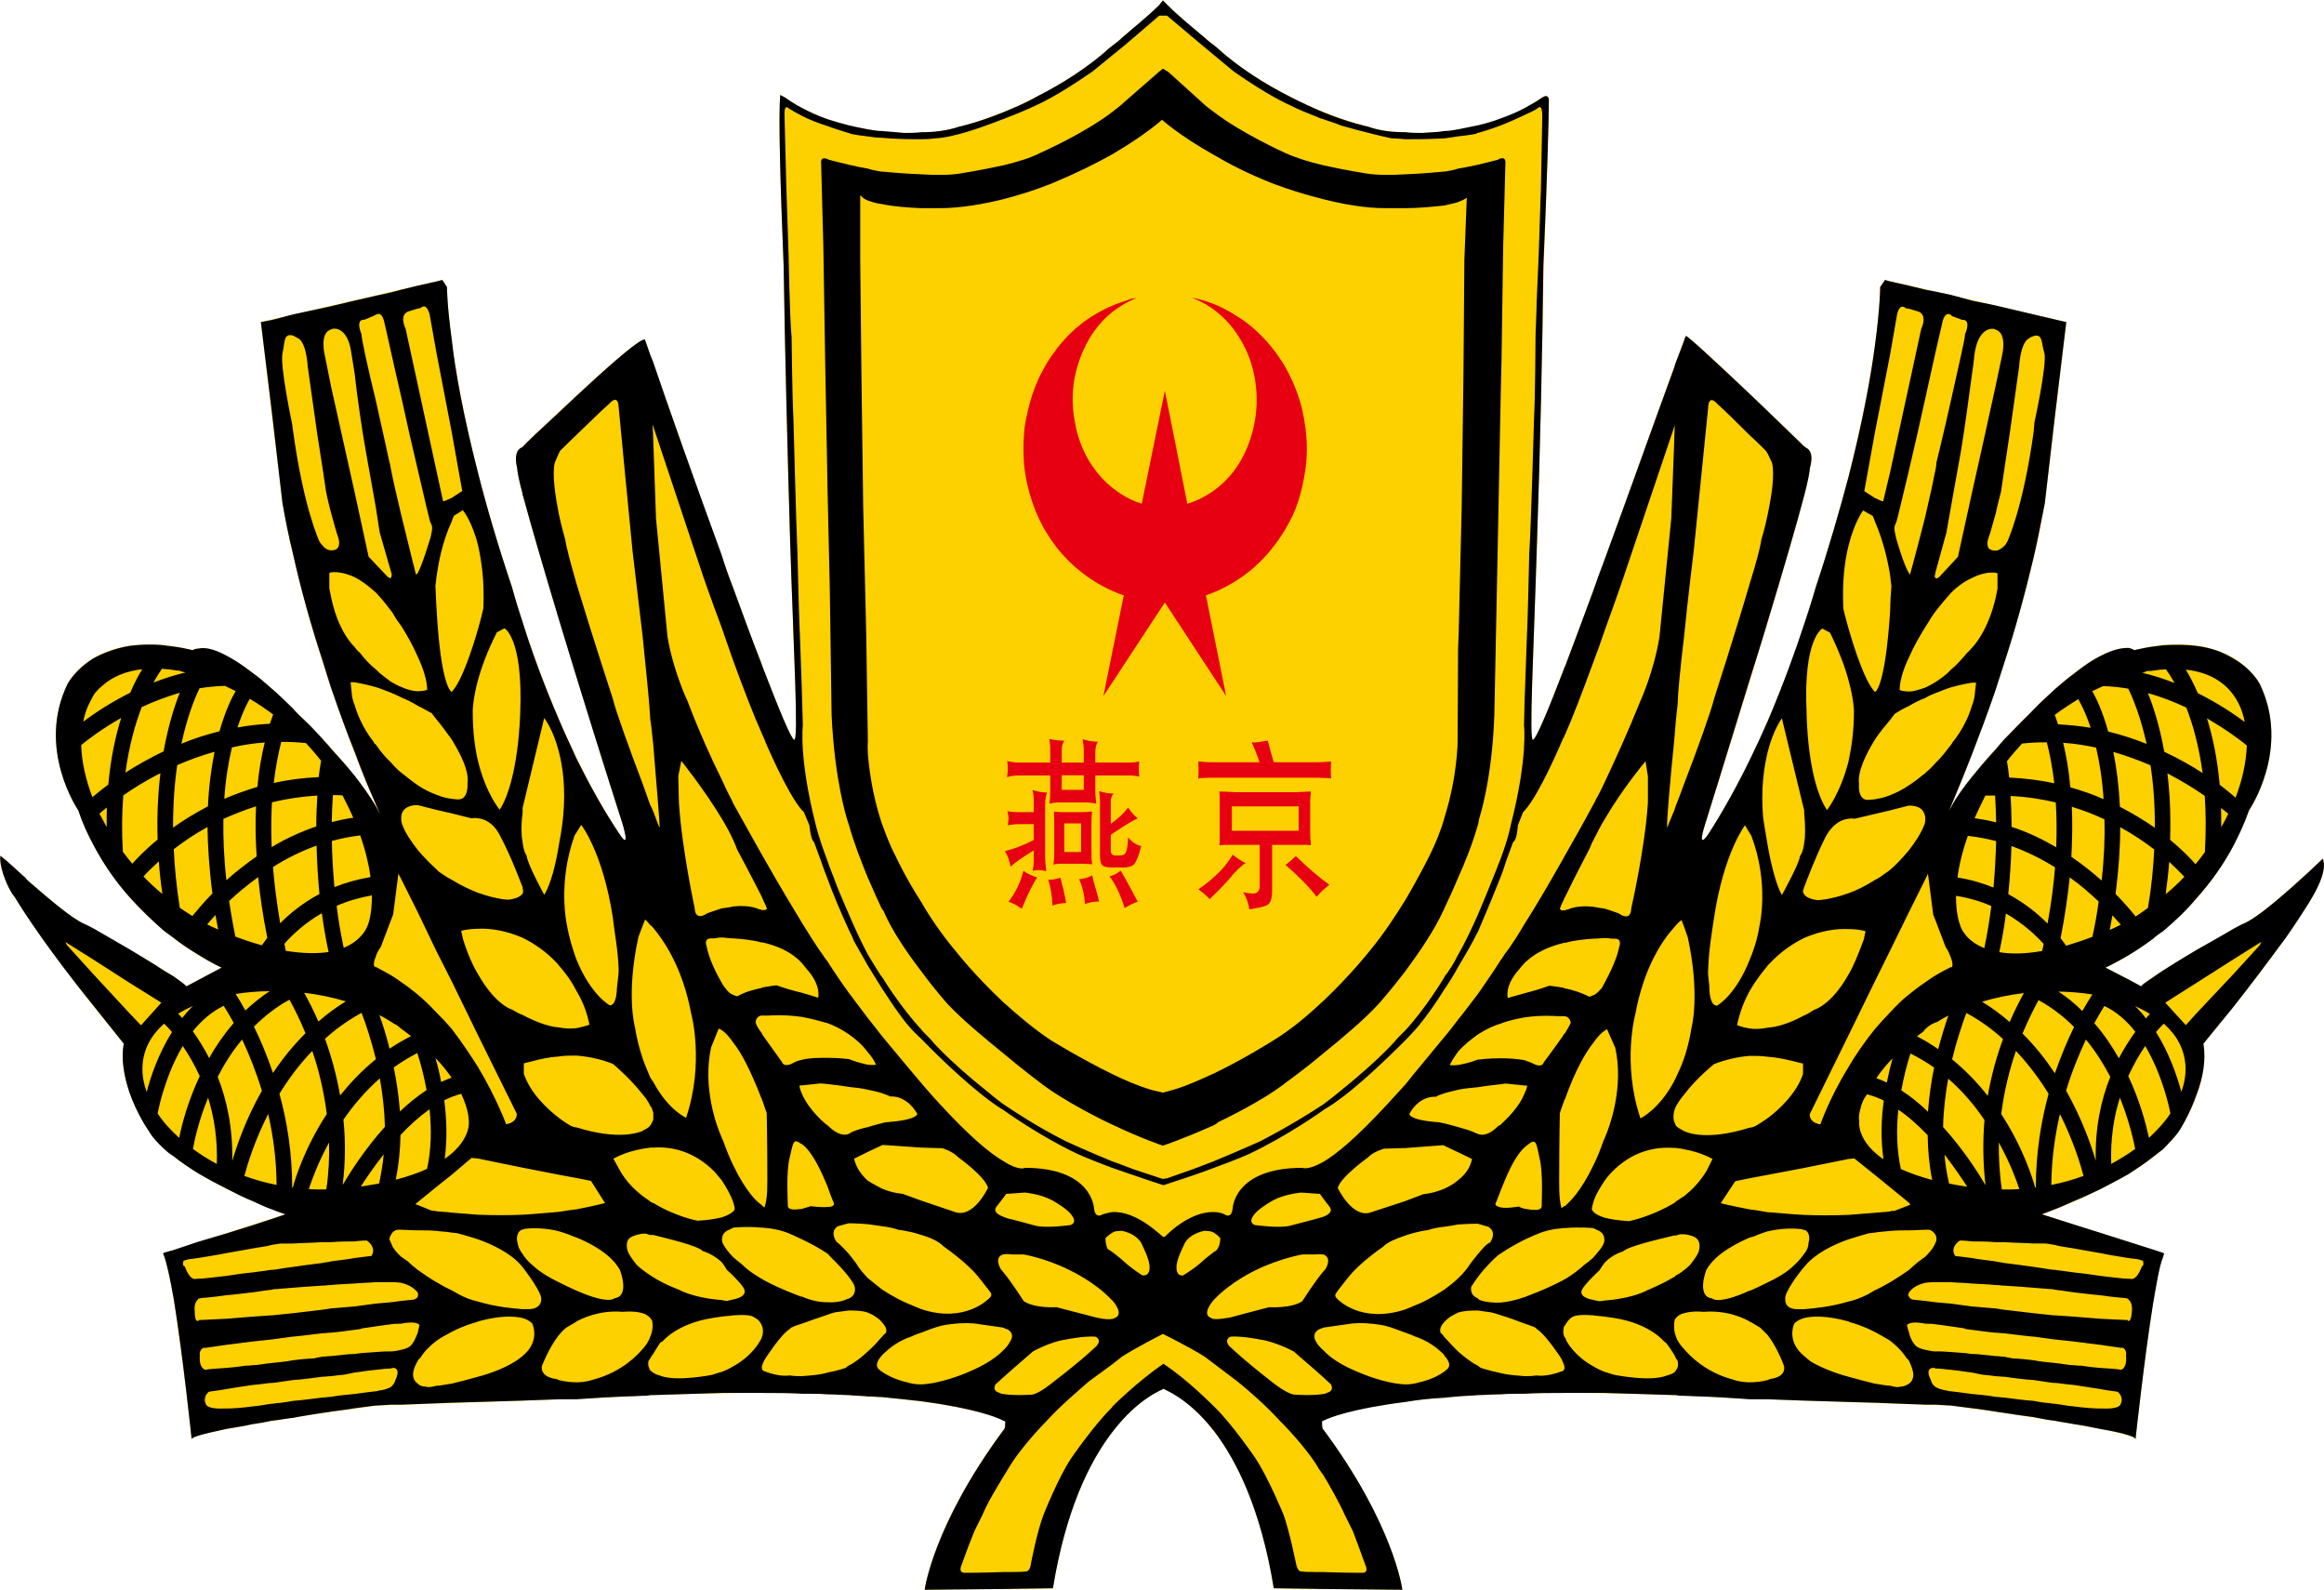 <svg version="1.2" xmlns="http://www.w3.org/2000/svg" viewBox="0 0 1551 1061" width="1551" height="1061">
	<title>000729</title>
	<style>
		.s0 { fill: #fdd000 } 
		.s1 { fill: #000000 } 
		.s2 { fill: #e60012 } 
	</style>
	<path class="s0" d="m776.5 926.6c0 0.5 55.2 18.1 73.6 133.2l85.8 0.9c0 0-5.4-43.2-53.1-107.3-0.8-1-0.4-7-0.8-5 0 0 48.5-29.1 277.1-15.4l143.1 4.8c0 0 123 16.5 123 22.5 0 0 11.7-110.5 19.1-123.9l-81.6-26.2c0 0 70.3-24.5 91.4-55.3 0 0 21.1-31.4 16.4-58.5 0 0 30.5-36.5 55.2-71 3.9-5.6 7.3-10.6 10.8-16.1 13.3-19.9 16-30 13.7-36.4 0 0-14.5 14.3-32.8 29.5-8.3 6.9-16 12.4-21.1 14.3 0 0-61.7 34.4-67.3 41.4l-23.8-12.5c0 0 68.8-29.5 95.8-105 0 0 28.1-40.9 7.1-84.3 0 0-18.5-38.3-83.8-22.5 0 0-15.2-13.4-70.2 42.7 0 0-45.4 43.9-55.9 70.2 0 0 47.6-104.2 66.5-211.1l14.3-120.7-121-28.1-3.2 4.7c0 0 0 70.9-43 200.3 0 0-25.8 94.9-71.8 164.9 0 0-7.9 12-2-6.9 0 0 51.2-161.7 66-218.8 2.7-10.1 3.9-17.1 3.9-18.9 0 0 3.6-10.6-2.7-13.4 0 0-76.2-73.7-80.1-74.6-11.3 28.2-94.5 267.2-102 269.5-2.8 1 0.4-57.6 2.7-133.1 2-58.5 3.6-126.7 4.4-182.9 2.3-56.3 3.5-100.1 3.5-111.5-0.8-2.7-2.4-2.3-4.7-0.9-9.1 6.4-34.4 22.2-79.3 23.5-11.8 0-24.7 0-36.7-4.2 0 0-24.3-5.5-52.5-20.2-15.6-7.9-33.5-18.9-48.7-32.8-2.8-1.8-5.3-4-7.9-6.4-7.5-6.4-16.8-13.8-24.6-21.6l-3.2-3.2-2.6 3.2c-7.9 7.8-17.3 15.2-24.6 21.6-2.8 2.4-5.1 4.6-7.9 6.4-15.2 13.9-33.2 24.9-48.8 32.8-27.7 14.7-52 20.2-52 20.2-12.2 4.2-25 4.2-36.7 4.2-45-1.3-70.4-17.1-79.4-23.5-2.3-1.4-3.4-1.8-3.4-1.8-1.2 14.1 0 57.9 2.3 114.2 0.8 56.2 2.6 124.4 4.3 182.9 2.4 75.5 5.8 134.1 2.7 133.1-7.4-2.3-90.6-241.3-99.7-267.1-6.3-1.5-82.4 72.2-82.4 72.2-5.8 2.8-2.6 13.4-2.6 13.4 0 1.8 1 8.8 3.8 18.9 15.2 57.1 66.4 218.8 66.4 218.8 5.5 18.9-1.9 6.9-1.9 6.9-46.6-70-71.9-164.9-71.9-164.9-43.4-129.4-43.4-200.3-43.4-200.3l-3.1-4.7-121.1 28.1 14.4 120.7c18.7 106.9 66.5 211.1 66.5 211.1-10.3-26.3-55.9-70.2-55.9-70.2-55.2-56.1-70.4-42.7-70.4-42.7-65.1-15.8-83.6 22.5-83.6 22.5-21 43.4 7.1 84.3 7.1 84.3 26.8 75.5 95.7 105 95.7 105l-23.5 12.5c-5.8-7-67.6-41.4-67.6-41.4-9-3.8-24.9-17.6-38.6-29.5-0.8-1.1-1.9-2.4-2.9-2.8-10.8-10.2-13.2-11.9-15.2-13.4-0.8 6.1 3.6 17.6 6.7 23 0.8 1.4 1.6 2.7 2.8 4.2 24.2 39.6 73 98.2 73 98.2-4.7 27.1 16.8 58.5 16.8 58.5 21.2 30.8 91.1 55.3 91.1 55.3l-81.7 26.2c7.5 13.4 19.1 123.9 19.1 123.9 0-6 123.1-22.5 123.1-22.5l143-4.8c229-13.7 277.1 15.4 277.1 15.4-0.4-2 0 4-0.9 5-47.6 64.1-53.1 107.3-53.1 107.3l85.6-0.9c18.4-115.1 73.8-132.7 73.8-133.2z"/>
	<path class="s1" d="m1550.2 572.9c0 0-14.5 14.3-32.8 29.5-8.3 6.9-16 12.4-21.1 14.3 0 0-2.4 1.3-5.9 3.1-5.4 3.3-14.4 8.3-24.3 13.9-7.7 4.6-16 9.6-22.5 13.8-2.8 1.8-4.7 3.3-6.7 4.6-3.9 2.7-7.1 4.6-7.9 6l-8.5-4.6-15.3-7.9c0 0 5.9-2.7 15.3-8.2q7.1-4.2 16.4-11c2-2 4.2-3.3 6.7-5.1 7.3-6.1 15.2-13.4 22.5-22.2 8.7-9.7 17.2-21.1 24.3-34.5 3.9-7.5 7.5-15.2 10.6-24 0 0 28.1-41 7.1-84.3 0 0-4.9-9.7-17.7-17-6.2-3.8-14-7-24.3-8.3-6.5-0.9-14-0.9-22.5-0.5-2.5 0.5-4.3 0.5-6.7 0.9-3.9 0.5-8.1 1.4-12.6 2.4 0 0-1-1-3.8-1.5-3.5 0-9.4 0.5-18.9 5.5-4.9 2.4-10.4 6.1-17.5 11.7-3.8 2.8-8.1 6.3-12.9 10.5-4.3 4.2-9 8.2-14 13.4-1.2 1.3-2 2.2-3.1 3.2 0 0-7.1 7-16.4 16.6-2 2.3-4 4.5-5.9 6.9-5.1 5.5-10.6 11.9-15.6 18-5.5 6.9-10.6 13.7-14 20.3-0.7 1-1.4 2.2-1.9 3.4 0.5-1.3 1.2-2.6 1.9-4.3 3.1-7.5 8.1-19.4 14-34.6 4.6-12 10.1-26.3 15.6-42.5 1.9-5.9 3.9-12 5.9-18.4 7.1-21.6 13.6-45.1 19.5-70 2.8-11.9 5-24 7.5-36.4l6.5-56.2 7.8-64.5-7.8-1.8-14-3.3-19.5-4.6-5.9-1.4-15.6-3.2-14-3.8-10.3-2.2-6.9-1.3-11-2.7-12.6-2.8-3.4-1-3.2 4.7c0 0 0 13.2-3.5 39-2.8 21.3-8.1 50.3-17.6 87.6-5.9 22.1-12.9 46.6-21.9 73.7 0 0-2.7 9.7-7.8 24.8-5.4 16.6-13.7 39.7-24.3 64.6-3.8 8.7-7.7 17.1-12 25.9-8.3 17-17.6 33.9-27.7 49.6 0 0-7.9 12-2-6.9 0 0 14.1-45.1 29.7-96.2 3.9-12.5 8.2-25.9 12-38.8 9.9-32.7 19.2-64.4 24.3-83.8 2.7-10.1 3.9-17.1 3.9-18.9 0 0 3.6-10.6-2.7-13.4 0 0-0.3-0.4-1.2-0.9-3.2-3.1-12.9-12.5-24.3-23.5-3.8-3.6-7.7-7.3-12-11.5-20-18.9-40.7-38.2-42.6-38.7-0.4 0.9-0.8 1.9-1.2 3.2-1.2 3.2-3 8.4-5.4 14.3-0.4 0.9-0.8 2.3-1.2 3.8-10.5 28.5-28.5 79.1-46.1 127.1-2.8 7.4-5.5 14.6-7.9 21.7-6.7 18.3-13.2 35.5-18.7 50.2-0.4 0.9-0.8 1.3-0.8 1.8-10.5 27.6-18.7 47-20.7 47.4-2.8 1 0.4-57.6 2.7-133.1 2-58.5 3.6-126.7 4.2-182.9 2.5-56.1 3.7-100.1 3.7-111.5-0.8-2.7-2.4-2.3-4.7-0.9-2.4 1.8-6.3 4.1-11.3 6.8-4.3 2.4-9.8 4.7-16.1 7-4.7 1.8-9.7 3.3-15.2 4.6-4.3 0.9-8.7 1.8-13.3 2.7-2.7 0.5-5.9 1.1-9 1.1-4.3 0.8-9.3 0.8-14.4 1.3-4 0-7.9 0-11.7-0.5-8.4 0-16.9-0.8-25-3.7 0 0-12.6-2.6-29.8-9.6-6.9-2.9-14.8-6.5-22.7-10.6-15.6-7.9-33.5-18.9-48.7-32.8-0.4-0.4-1.2-0.9-1.6-1.3-2-1.4-4.3-3.3-6.3-5.1-7.5-6.4-16.8-13.8-24.6-21.6l-3.2-3.2-2.6 3.2c-7.9 7.8-17.3 15.2-24.6 21.6-2.4 2.4-4.4 3.7-6.7 5.5-0.4 0.5-0.8 0.9-1.2 0.9-15.2 13.9-33.2 24.9-48.8 32.8-7.8 4.6-15.7 7.7-22.6 10.6-17.2 7-29.4 9.6-29.4 9.6-8.7 2.9-17.2 3.7-25.4 3.7-4 0.5-7.8 0.5-11.3 0.5-5.1-0.5-10.2-0.9-15.2-1.3-3.2 0-5.9-0.6-9.1-1.1-4.7-0.9-9-1.8-12.8-2.7-5.1-1.3-10.2-2.8-14.2-4.1-7-2.4-12.4-5.1-17-7.5-5.2-2.7-8.6-5-11-6.8-2.4-1.4-3.5-1.8-3.5-1.8-1.2 14.1 0 58.1 2.3 114.2 0.8 56.2 2.6 124.4 4.3 182.9 2.4 75.5 5.8 134.1 2.7 133.1-1.9-0.4-10.1-20.2-21.1-48.8-0.4-0.9-0.4-1.3-0.8-2.3-5.8-14.8-12.1-31.8-18.8-50.3-2.7-6.8-5.3-14.2-7.7-22-18.4-50.2-36.8-102.3-45.8-129-0.7-1.5-1.1-2.8-1.9-4.6-1.6-4.6-2.8-8.4-3.6-10.1-0.4 0-0.7 0-1.5 0.4-6.2 2.7-25.7 20.2-44.1 37.3q-5.9 5.5-11.8 11.1c-12 11-22.3 20.7-24.2 23-0.4 0.4-0.8 0.4-0.8 0.4-5.8 2.8-2.8 13.4-2.8 13.4 0 1.4 1 7.9 3.6 17 0 0.4 0 1.5 0.4 1.9 5.1 18.9 14.1 49.8 23.8 82 4 12.9 7.9 26.3 11.8 38.7 16 52.1 30.8 98.1 30.8 98.1 5.5 18.9-1.9 6.9-1.9 6.9-10.9-16.1-20.4-33.6-28.9-50.6-3.9-8.9-8.2-17.5-11.8-26.3-10.9-25.3-19.1-48.4-24.2-65-4.6-13.8-7-23-7-23-9.4-28-16.9-53.5-22.6-76-9.9-38.7-15.4-68.7-17.6-89.3-3.2-23.1-3.2-35-3.2-35l-3.1-4.7-3.9 1-12.5 2.8-11 2.7-6.9 1.8-10.3 2.3-14 3.2-15.6 3.7-5.9 1.3-19.5 4.2-14.2 3.7-7.3 1.4 7.3 59.8 7.1 60.9c2 11.5 4.3 23 7.1 34.1 5.5 25 12.4 48.9 19.5 70.5 2 6.4 3.9 12.8 5.9 18.9 5.4 15.6 10.5 29.9 15.6 42.3 5.5 15.2 10.5 26.8 14 34.6 2.8 6.8 4.4 10.7 4.4 10.7-1.2-3.3-2.8-6.1-4.4-9.2-3.9-6.6-8.9-13.4-14-20-5.1-6.4-10.6-12.4-15.6-17.9-2-2.8-4.3-4.6-5.9-6.8-3-3.3-5.8-6.2-8.1-8.6v-0.1c0-0.1-0.2 0-0.2-0.1-4.7-4.6-7.7-7.4-7.7-7.4-1.2-1.4-2.5-2.3-3.5-3.8-5.1-4.9-9.7-9.5-14.2-13.3-4.6-4.1-8.9-7.8-12.8-10.5-7-5.5-12.9-9.2-17.6-11.6-9.3-5.1-15.2-5.5-18.7-4.6-2.4 0-3.6 1-3.6 1-4.3-1-8.9-1.9-12.8-2.4-2.4-0.4-4.4-0.4-6.7-0.9-8.5-0.8-16.4-0.4-23.1 0.5-10.1 1.8-17.9 5-23.8 8.3-12.5 7.8-17.2 17-17.2 17-21.1 43.3 7.1 84.3 7.1 84.3 2.7 8.3 6.3 16.1 10.1 23.1 7 13.4 15.3 24.9 23.8 34.5 7.9 8.8 15.6 16.1 23.1 22.7 2.3 1.8 4.3 3.1 6.7 4.9 5.7 4.6 11.6 8.3 16.4 11.2 9.4 5.9 15.6 8.6 15.6 8.6l-15.6 8.3-7.9 4.2c-1.2-1.4-4.3-3.7-8.5-6.6-2-1.3-4.4-2.6-6.7-4-6.7-4.6-14.8-9.2-23.1-14.3-9.3-5.5-18.3-10.5-23.8-13.8-3.4-1.8-5.5-2.7-5.5-2.7-9-3.8-24.9-17.6-38.6-29.5-0.8-1.1-1.9-2.3-2.7-2.8-11-10.2-13.4-11.9-15.2-13.4-1 6.1 3.4 17.6 6.5 23 0.8 1.4 1.6 2.9 2.8 4.2 14 23.1 36.3 52.6 52.7 72.7 11.8 14.7 20.3 25.5 20.3 25.5-2 10.5 0.4 22.1 3.5 31.7 5.1 15.2 13.4 26.8 13.4 26.8 2.2 4 5.8 7.7 9.7 11.4 2 1.9 4.3 3.8 6.7 5.2 5.1 4.1 10.5 7.7 16.4 11.4 6.3 3.7 12.5 7 18.7 10.1 6.3 3.3 12.1 6.2 17.6 8.4 4.7 2.2 9 4.2 12.8 5.5 5.5 2.2 9.1 3.3 9.1 3.3l-9.1 3.1-12.8 4.2-17.6 5.5-18.7 5.5-16.4 5.5-6.7 1.9-0.4 0.5c0 0 0.4 0.4 0.4 0.8 2 5.1 4.3 15.7 6.7 29.2 6.1 37.3 12 93.9 12 93.9 0-0.9 1.6-1.4 4.4-2.4 4.3-1.3 10.4-2.7 18.7-4.5 5.5-1 11.4-1.7 17.6-3.2 3.9-0.5 8.2-1.3 12.8-2.3 4.9-0.4 9.5-1.5 14.2-1.9 6.5-1.3 13.2-2.3 19.5-3.3 2-0.4 3.9-0.4 5.9-0.9 5.9-0.8 10.9-1.3 15.6-2.2 6.9-0.9 12.1-1.5 14-1.8h0.4l9.9-0.6h6.9l11-0.4 12.5-0.5 10.2-0.4 17.6-0.5 29.6-0.9 24.2-0.9h11.8l9.3-0.6c12.2-0.9 23.9-1.3 34.8-1.7 1.5 0 3.5 0 5.1-0.5h1.9c16-0.5 31.2-0.9 45.8-1.4h7.7 18.8 0.8c9 0 18 0 26.3 0.5 5.8 0 11.7 0 17 0.4 4.8 0 9.5 0.5 14.2 0.5 4.6 0.5 8.9 0.5 12.8 0.9 3.2 0 6.3 0.4 9.1 0.4 9.7 0.9 18.7 2 26.5 2.8 35.2 4.7 50.4 10.6 54.8 13 0.7 0.3 1.1 0.3 1.3 0.5 0 1 0 4.3-0.7 5 0 0.4-0.4 0.9-0.6 0.9-47 63.6-52.5 106.4-52.5 106.4l52.5-0.5 33.1-0.5c8.5-51.9 24.3-84.2 39.5-104 17.9-23.6 34.3-28.6 34.3-29.1 0 0.5 16 5.5 33.7 28.2 14.8 19.3 31.2 51.7 39.9 104.9l33.1 0.5 52.7 0.5c0 0-5.4-43.2-52.7-106.9-0.4 0-0.4-0.4-0.4-0.4-0.5-0.7-0.5-4.1-0.5-5 0.1-0.2 0.4-0.2 0.9-0.5 3.6-1.9 18.4-7.9 54.8-12.5 7.7-1.3 16.4-2.4 26.1-2.8 3.1-0.5 5.9-0.5 9-0.9 4.2-0.4 8.6-0.4 13.3-0.9 4.7 0 9.8-0.5 15.2-0.5 5.1-0.4 10.6-0.4 16.1-0.4 8.1-0.5 16.8-0.5 26.1-0.5h0.8 18.7 7.9c14.4 0.5 29.7 0.9 46.1 1.4h1.2c2 0.5 3.4 0.5 5.4 0.5 11.4 0.4 22.7 0.8 35.2 1.7l8.6 0.6h12l24.3 0.9 29.7 0.9 17.6 0.5 10.1 0.4 12.6 0.5 11 0.4h6.9l10.3 0.6c0.6 0 6.3 0.9 14 1.8 4.2 0.4 9.7 1.4 15.6 2.2 1.9 0.5 3.9 0.5 5.9 0.9 6.3 1 12.8 2 19.5 2.8 4.7 0.9 9.3 2 14 2.4 4.4 1 8.7 1.4 12.9 2.3 6.3 0.8 12.2 2.2 17.5 3.2 7.9 1.4 14.6 2.7 18.9 4.2 3 0.9 4.7 1.8 4.7 2.7 0 0 5.8-53.5 11.7-90.3 2.4-13.8 4.2-25.3 6.7-31.2 0.4-1 0.4-2 0.7-2.4l-0.7-0.5-6.7-2.2-16.4-5.2-18.9-6-17.5-5.5-12.9-4.1-8.5-2.7c0 0 3-1.1 8.5-3.3 3.6-1.3 7.8-3.3 12.9-5.5 5.5-2.2 11.4-5.1 17.5-7.9 5.9-3.2 12.6-6.4 18.9-10.1 5.5-3.6 11.3-7.4 16.4-11.5 2.4-1.8 4.2-3.3 6.7-5.1 3.9-4.2 7.7-7.9 10.5-11.9 0 0 7.1-10.7 12-25 4-10.6 6.3-22.5 4.4-33.5 0 0 8.2-10.2 19.9-24.4 10.6-13.4 23.5-30.6 35.3-46.6 3.9-5.6 7.3-10.6 10.8-16.1 13.3-19.9 16-30 13.7-36.4zm-115.4 103.6c-0.8 0.7-1.6 1.8-2.6 3-2.2-2.9-4.7-5.7-7.2-8.2 3.4 1.6 6.8 3.3 9.8 5.2zm-9.7 11.9c-3.5 4.8-7.3 10.7-11 17.7-4.5-7.9-9.8-15.9-16.4-23.4 2.9-5.1 5.1-9 6.7-11.5 8.3 3.9 15.1 10.1 20.7 17.2zm-128.3 63.6c0.2-11.3 1.6-22.2 3.4-32.3 9.8 8.5 17.8 18.1 24.2 27.6-1.1 13.5-1.1 28.1 0.7 43.5-4.3-7.4-14.4-23.5-28.3-38.8zm16.1 39.8q-6.4-0.9-12.1-2.1-2.3-9.7-3.1-19.4c6.3 8.2 11.5 15.8 15.2 21.5zm-877.1-507.8l33.6 100.9c0 0 5.1 14.8 12.2 33.7 2.4 6.8 5 14.6 7.7 22.1 6.7 18.4 13.8 36.9 18.8 47.9 0.4 0.9 0.4 1.3 0.8 1.8 0.7 1.8 1.5 3.2 1.9 4.6 0 0 14.4 34.1 24.4 45.6 0.3 0.4 1.1 0.9 1.4 1.5l3.6 8.6c0 0 0.8 9.7 3.1 11.2l4.7 12.8c0 0 1.5 4.6 4.2 11.4 3.2 8.9 8.3 21.3 14.2 34.1 1.2 2.5 2.4 4.7 3.4 7.5 0 0 3.9 6.9 9.4 16.6 2.8 4.6 5.9 9.6 9.1 14.7 5.8 8.8 11.7 18 17.9 25.3 0 0 3.1 3.8 8.6 8.8 12.6 13 37.2 36.8 54.8 47.5 0.2 0 0.2 0 0.6 0.4 0 0 23.5 17 49.3 29.1 0 0 6.7 3.1 22.7 9.1 8.5 2.8 19.9 7 34.3 11.6 14.2-4.6 25.1-8.3 33.7-11.6 16.4-6 23.1-9.1 23.1-9.1 25.7-12.1 49.5-29.1 49.5-29.1l0.4-0.4c17.2-9.7 41.4-33.2 54.8-46.6 5.4-5.5 8.9-9.7 8.9-9.7 5.9-7.3 12.1-16.1 17.2-24.4 3.5-5.1 6.6-10.1 9-14.7 6.2-10.2 10.1-17.5 10.1-17.5 1.2-2.3 2-4.2 3.2-6.1 6.1-14.2 11.8-28 15.2-36.7 2.3-6 3.5-10.2 3.5-10.2l4.7-12.8c2.8-1.5 3.2-11.2 3.2-11.2l3.4-8.6c0.4-0.6 0.8-1.1 1.3-1.5 9.7-10.6 24.5-45.6 24.5-45.6 0.4-0.9 0.8-2.2 1.6-3.2 0-0.5 0.4-0.9 0.8-1.9 4.7-10.5 11.8-29 18.7-47.9 2.8-7.4 5.5-14.8 7.9-22.1 7.1-19.3 12.4-35 12.4-35l33.7-99.9 0.4-1.5-0.4 12.5-1.9 49.8-7.9 79.2c-3.8 23.4-12.8 42.9-12.8 42.9-8.3 20.7-17.6 41-23.5 53.4-3.5 7.8-6.3 12.4-6.3 12.4-0.4 1.4-1.2 2.3-1.6 3.2-6.9 12.9-13.2 23.9-18.7 33.6-0.4 0.5-0.8 1.1-0.8 1.5-11.7 20.7-20.3 35-26.1 44.1-10.2 17.1-13 19.8-13 19.8-1.1 1.5-1.9 3.3-3.1 4.6-4.7 7.5-10.1 15.2-15.2 22.6-4.3 5.6-8.7 11.6-13.3 17.2-2.7 3.6-5.9 7.8-9 11.4-10.1 12.4-19.5 23.4-26.1 31.8-7.1 7.8-11.8 12.9-11.8 12.9-20.7 22.5-34.3 33.7-43 38.8-10.5 5.9-14 4-14 4-45.4 0-46.5 26.8-46.5 26.8-0.8 7.9-5.5 4.2-5.5 4.2-2.3-1.1-4.8-1.5-7-1.5-16.9-0.5-32.5 16.2-32.5 16.2l-1.2 0.5c-1.4-0.5-17.4-17.6-34.3-16.7-2.4 0.4-4.3 1-6.3 1.5 0 0-5 3.7-5.8-4.2 0 0-1.2-26.8-46.1-26.8 0 0-3.6 2.4-14.4-4.5-8.7-5-22.3-16.2-42.6-38.3 0 0-4.8-5.1-12.2-13.8-7-8.3-16.4-19.4-26.5-31.7-2.8-3.8-5.9-7.5-9.1-11.6-4.3-5.6-8.6-11.5-12.8-17q-7.6-10.5-14.2-20.9c-1.5-1.8-2.7-3.6-3.9-5.5 0 0-2.6-3.1-13.1-20.2-5.9-9.7-14.5-23.9-26.3-44.7-0.4-0.5-0.4-0.9-0.8-1.4-5.4-9.7-11.7-20.7-18.8-33.6-0.2-0.9-0.6-1.4-1-2.3 0 0-2.8-5-6.7-13.8-6.3-12.5-15-31.7-22.7-52 0 0-9.4-19.5-13.4-42.9l-7.7-79.2-2-57.2-0.3-5.1zm681.3 335q0.7-0.8 1.2-1.4c2.4-2.8 3.9-3.7 3.9-3.7l1.6 4.1 2.6 7.4c8.4 38.7 2.5 60.3 2.5 60.3-1.2 7.9-3.1 14.9-5.1 20.8-1.6 4.5-3.5 8.7-5.5 12.9-0.4 0.9-0.8 1.3-1.2 2.4-10.1 18.7-22.3 24.4-22.3 24.4-12.4-37-3.4-69.6-3.4-69.6 5.8-31.4 18.2-49.3 25.7-57.6zm-73.4 10.1h0.8c6.5-1.8 13.2-2.4 18.7-2.8 3.2 0 5.9-0.4 7.9-0.4 2.6 0 4.2 0.4 4.2 0.4h2.4c5.1 0 3 5.2 3 5.2-1.5 8.2-6.6 18.3-9.6 23.9-1.2 2.3-2 3.7-2 3.7-2.3 2.8-4.4 4.6-5.9 5-1.9 0.9-2.7 0.9-2.7 0.9-5.1-2.7-11-4.6-16-5.5-0.4 0-0.8 0-0.8-0.4-5.5-1-9.8-1.4-9.8-1.4-4.6 1.8-10.9 3.6-16.4 5-6.3 1.8-11.3 3.2-11.3 3.2-1.6-9.7 7.4-18.8 7.4-18.8 1.1-1.5 2.7-3.3 3.9-4.6 7.1-7 16.4-11 26.2-13.4zm27.4 129.9c-0.5 1.5-0.9 1.9-0.9 1.9-2.2 6.4-4.6 12.4-7 17-8.2 17.1-15.6 24-18.7 26.8-0.4 0-0.8 0-0.8 0.3-0.8 0.6-1.6 1-1.6 1-1.9-6.9-1.5-15.1-1.5-25.3 0-18.9 0.4-37.8 0.4-37.8 0.7-2.8 1.9-5.5 2.7-7.9 0-0.4 0.4-1.3 0.8-1.8 6.9-19.3 13.6-30.8 18.7-37.2 3.6-5.2 6.3-7.5 7.9-8.4 1.1-0.9 1.4-0.9 1.4-0.9l5.5 12.4c5.9 26.8-3.9 53-6.9 59.9zm-53.6-80.2c12-1.7 21.5-0.8 21.5-0.8h3.9 0.8 0.8c3.5 0.8 3.8 4.5 3.8 4.5-0.7 1.4-2.2 4.2-3.8 6.9-0.4 0-0.8 0.5-0.8 0.9-5.5 7.9-13.4 18.5-13.4 18.5-1.4 4.2-7 0.9-7 0.9-1.5-0.9-3.5-1.3-5.8-2.3-4.7-0.9-10.6-1.3-16-1.3-8.3 0-14.9 0.9-14.9 0.9h-0.4c-5.8 2.2-10.1 3.1-13.3 3.6-3.4 0.4-5.4 0-5.4 0 1.6-3.2 3.5-6 5.4-8.7 4-4.6 8.7-8.3 13.3-11.6 4.7-3.1 10.3-5.9 15.3-7.3 5.4-2.2 11-3.2 16-4.2zm11.4 125.9c0 3.6-6.7 2.7-11.4 1.8-2.4-0.5-3.9-1.5-3.9-1.5 0 0-7.9 1.5-12.1 0.6-2.4-0.6-4.3-1.5-3.1-3.3 0.7-1.3 1.5-4.1 3.1-7.9 3.5-8.6 8.6-22 16-28.9q1.8-1.5 3.5-2.8c4.4-2.8 4.4 0.5 6.6 10.6 2.3 9.7 1.3 28.6 1.3 31.4zm-499.4-525.7c-0.8-14.4-1.2-54.4-1.2-54.4-1.2-9.7-2-54.4-2-54.4l-1.5-45.1-1.2-47.5c-0.4-7.8 1.9-5.9 1.9-5.9 2.8 1.9 5.9 3.6 9.5 5.5 5.4 2.8 11.3 5 17.2 6.9 6.2 2.3 11.6 3.8 14 4.6 0.8 0 1.2 0.5 1.2 0.5 3.9 0.9 7.8 1.3 11.6 1.8 3.2 0.5 6.3 0.9 9.1 0.9 10.6 1 19.9 1 26.6 1 5.7 0 9.3-0.6 9.3-0.6 12.6-0.4 34.1-8.6 34.1-8.6 4.3-1.5 7.7-2.8 11.2-4.2 0.4 0 0.8 0 1.2-0.4 14.4-5.5 21.9-9.3 21.9-9.3 0 0 12.9-5.5 36.7-22.1l13-10.6 8.5-6.9 23.1-19.8h5.1l23.5 19.8 7.7 6.4 13.4 11.1c23.7 16.6 36.7 22.1 36.7 22.1 0 0 6.1 3.3 17.9 7.8 1.6 0.6 3.2 1.5 5.1 1.9 3.6 1.4 7.5 2.3 11.7 4.2 0 0 17.2 5 33.9 8.6 0 0 3.2 0 9.1 0.6 6.3 0 15.6 0 26.2-0.6 3-0.4 6.2-0.8 8.9-1.3 4.3-0.5 8.3-0.9 12.5-1.8 0 0 0-0.5 0.8-0.5 1.9-0.4 8.2-2.3 15.3-5 5-1.9 11-4.6 16-7 3.9-1.8 7.1-3.1 9.4-5 0 0 2.4-2.3 2.4 5.9l-0.9 47.5-1.5 45.1-1.3 30c-0.2 10.7-0.8 20.4-0.8 24.4 0 0-0.2 40-1 54.4 0 0-2 73.2-3.2 90.2 0 0-1.1 49.9-1.5 53.5l-1.6 44.7-0.4 16.6c0 0 2.7 21.2-8.7 65.9 0 0-1.1 7.3-6.9 23.1-2 5-4.3 11-7.1 17.8 0 0-3.5 8.8-8.2 19.8-3.8 8.4-8.2 18.1-13.3 26.8-2.7 5.6-5.9 10.6-8.9 14.2 0 0.6 0 0.6-0.5 1.1 0 0-11.7 19.7-25.7 34.9-2 1.8-3.5 3.6-5.1 5.1 0 0-10.1 12.8-40.1 36.8 0 0-3.3 2.8-9.5 7.4-8.6 5.6-22.3 14.3-41.9 24.5 0 0-16.3 7.3-31.2 13.4-5.4 2.2-10.5 4-14.4 5.5l-16.8 5.9-2.8 0.4-19.1-6.3c-4.3-1.5-9.4-3.7-14.8-5.5-15-6.1-30.9-13.4-30.9-13.4-20-10.2-33.7-19.4-41.9-24.9-5.7-4.2-8.9-7-8.9-7-30.1-24-40-36.8-40-36.8-1.9-1.9-4.1-3.8-5.7-6-14-15.1-25.5-34-25.5-34-0.3-0.5-0.7-1.1-1.1-1.4-2.8-4.2-5.9-9.4-9.1-14.7-4.6-8.8-9.3-19-12.8-27.3-4.7-10.6-7.8-18.5-7.8-18.5-2.3-6.4-4.7-11.9-6.2-16.5-6.3-16.7-7.9-24.4-7.9-24.4-11.3-44.7-8.5-65.9-8.5-65.9l-0.8-27.2-1.2-34.1c-0.4-3.6-1.6-53.5-1.6-53.5-0.8-17-2.7-90.2-2.7-90.2zm433.7 485.1l0.8 0.4 8.9 4.2 9.5 4.6c-1.2 6.4-5.2 11-9.5 14.3-2.7 2.4-5.9 4.1-8.9 5.5-7.5 3.2-14.1 3.7-14.1 3.7l-12.1 4.6-22.3 7.3c-12.8 5.1-22.7-16.1-22.7-16.1 2-7.4 20-20.2 20-20.2 3.9-4.2 11-6 11-6l14-0.4zm-62.9 87.6c7.4-9.4 22.7-19.8 22.7-19.8 3.1-3.3 9-5.5 14.8-7.5 7.8-2.8 15.3-3.7 15.3-3.7 2.6-0.9 6.6-1.8 10.9-2.2 3.1-0.5 6.3-0.9 9-1.5 7-0.5 12.9-0.5 12.9-0.5h0.4l6.9 2c6.3 3.7 1.3 10.5 1.3 10.5-2.5 0.9-5.5 4.6-8.2 7.8-2.8 3.3-5.1 6.5-5.1 6.5-2.4 3.8-5.2 6.9-8.2 9.7-2.7 2.7-5.9 5.1-9 7.4-8.3 5.5-15.2 8.7-15.2 8.7-4 1.8-7.9 3.3-11 4.6-29.7 9.7-45-6.8-45-6.8-3-2.4-1-4.2-1-4.2 0.3-0.9 8.5-11 8.5-11zm81.6 6.8c1.2-1.9 2.7-4.1 4.4-6.4 4.7-6.5 11.2-12.5 11.2-12.5q1.9-2 4-3.2c5.1-3.6 11.4-6.9 16-9.3 4.7-2.2 8.2-3.6 8.2-3.6 5.1-2.3 11.7-3.7 18-4.1h0.8c9.7-0.9 18.7 0 18.7 0l2.8 1.3c6.3 2.4 4.5 8.3 4.5 8.3-1 3.3-4.5 6.9-7.3 10.2-3.1 2.8-6.2 5-6.2 5-3.5 3.3-7.8 6.4-12.5 9.3-0.4 0-0.8 0-0.8 0.4-12.1 6.5-25.1 11.1-25.1 11.1-0.4 0.4-0.7 0.4-1.1 0.4-6.2 2.3-11.7 3.3-16 3.7-9.5 0.4-14.1-1.8-14.1-1.8-0.4-0.4-0.9-0.4-1.1-1-5.9-2.3-4.4-7.8-4.4-7.8zm73.8 2.3c0.6-1.8 4.4-6 7.5-9.1 2.4-2.4 4.3-4.2 4.3-4.2 1.2-1.9 2.4-3.7 3.6-5.2 5.3-5.5 12-7.3 12-7.3 4-3.7 24.7-8.3 34-10.6h1.2c1.9-0.5 3.1-0.9 3.1-0.9h1.6 0.8c4.3 0.4 7 1.8 7 1.8 5 2.4 3.1 8.8 3.1 8.8-0.3 3.1-6.2 10.1-6.2 10.1-1.2 1-2.4 2.3-3.9 3.3-1.6 1.4-3.6 2.7-5.5 3.6-0.3 0.6-0.7 1-1.2 1-8.5 5.1-17.6 8.7-17.6 8.7-8.5 4.6-21.9 6.5-28.4 6.9-2.4 0.5-4 0.5-4 0.5-1.5-0.5-2.7-0.5-3.9-0.9-10.2-1.9-7.5-6.5-7.5-6.5zm68.1-62.6c-2 1.3-3.6 2.2-5.5 3.6-0.3 0.6-0.7 0.6-1.2 1-15.2 9.1-30 12-30 12-7.5-0.5-12.6-1.4-16-2.3-5.1-1.5-7.1-3.3-7.9-4.2-0.8-1-0.8-1.4-0.8-1.4 0-1.4 0.4-2.7 0.8-4.1 1.2-5 5.1-11.1 7.9-15.3 2.2-3.1 4.6-5.5 4.6-5.5 13.6-13.9 28.9-17 41.4-16.1h1.2c1.9 0.4 3.9 0.4 5.5 0.9 11.4 1.9 19.1 6.5 19.1 6.5l-3.9 7.8c-4.2 7-9.3 12.5-15.2 17.1zm14.9 49.3c6.2-11.6 22.6-18.9 28.8-21.7 2-0.5 3.2-0.9 3.2-0.9 3.1-1.4 5.8-2.3 8.9-3.3 13-3.1 23.1-1.4 23.1-1.4l1.2 0.5h0.9c4.2 2.8 2.2 8.3 2.2 8.3 0 2.9-1.2 5.6-3.1 7.8-3.2 4.6-7.1 7.9-7.1 7.9-4.2 4.2-11.3 8.3-17.2 11-6.5 3.3-11.7 5.5-11.7 5.5h-0.4c-21.4 9.7-25 5.1-25 5.1-10.5-1.3-3.8-18.8-3.8-18.8zm65.2-36.9c-9-0.4-17.2-1.4-24.3-1.8-4.6-0.9-8.5-1.5-12.1-1.9-12.1-2.3-19.1-4.1-19.1-4.1l9.7-14.7 9.4-1.9 12.1-2.3 24.3-4.6 29.7-6 3.9-0.4 13.7 11 10.1 8.2 12.6 10.3 1.1 1.3-1.1 0.5-9.5 3.7c-1.2 0-2.3 0-3.1 0.4-3.4 0.5-6.7 0.5-10.1 0.9-5.9 0.5-12.1 1-17.6 1.4-11 0.4-20.7 0.4-29.7 0zm267.6-242.1c-1.9 2.7-4 5.5-6.3 8.1-3.1-3.7-8.9-9.6-16.9-16.3 0.5-16.6-0.2-31.3-1.8-44.3 9.8 5.1 18.3 10.4 24.9 15 0.8 11.2 0.9 23.7 0.1 37.5zm10.8-29.4c2.2 1.7 3.8 3 4.8 3.9q-2.1 4.5-4.7 8.9c0-4.3 0-8.7-0.1-12.8zm-110.8 39.6c-0.9 11.5-2.5 24-5 37.5-6.4-6.4-14.9-13.5-26.2-19.6 1.1-11 1.8-21.7 2.1-32.1 10.6 3.8 20.3 8.7 29.1 14.2zm-41.1 13.5c-7.3-3-15.1-5.3-24-6.7 1-7.9 3.1-17 6.9-27.8 6.6 0.7 12.9 2 18.9 3.5-0.3 10-0.8 20.4-1.8 31zm-25 5.5c8.8 1.4 16.7 3.8 23.6 6.8-1.3 9.5-2.7 18.8-4.7 28.1-11.3-4.5-15.3-12.1-16.2-15.5 0 0-2.8-6.6-2.7-19.4zm33.3 11.8c11.4 6.6 19.7 14.2 25.2 20.3-0.4 1.6-0.6 3.2-1 4.7-11.8 2.1-21.1 2.1-28.6 0.8 1.8-8.5 3.4-17.2 4.4-25.8zm40.2 21.5q-1.4-2.1-3.7-5c2.9-14.7 4.8-28.2 6.1-40.6 7.5 5.3 13.9 11 19.3 16.1-1 7.6-2.3 15.3-4.2 23.6-6.3 2.4-12.2 4.3-17.5 5.9zm30.9-20.3c2.2 2.3 4 4.6 5.6 6.3-2.5 1.3-5 2.3-7.4 3.5 0.5-3.3 1.3-6.7 1.8-9.8zm2.1-14.3c2.1-16.3 3.1-31.2 3.1-44.5 8.9 4.9 16.4 10 22.7 14.9-0.6 12.1-1.8 25-4.2 39q-4.1 3-8.2 5.7c-2.7-3.4-7.3-8.8-13.4-15.1zm35.8-21.4c4.4 4.1 7.8 7.6 10.1 10-4 4.2-8 8-12.5 11.6q1.6-11.1 2.4-21.6zm-3.3-73.4c-3-16.7-7.1-29.8-10.9-39.1 9.2 2.5 17.7 5.9 25.6 9.6 4.3 11 8.4 25.4 10.9 43.7-7.3-4.8-15.9-9.6-25.6-14.2zm-40.8-43.8c5.8 0.1 11.4 0.8 16.8 1.7 3.5 7.3 8.4 19.5 12.2 36.8-8-3.1-16.4-6-25.6-8.2-3.9-13.9-8.2-22.8-10.7-26.9 2.5-1.2 5-2.4 7.3-3.4zm31.6 52.8c1.9 12.1 3 26 2.9 41.7-6.7-4.7-14.6-9.5-23.3-14-0.7-14.2-2.3-26.4-4.4-36.6 8.8 2.5 17.2 5.7 24.8 8.9zm-31.3 22.6c-6.8-3-14.2-5.6-22.2-7.9-1-11.8-2.8-21.7-4.8-29.7 7.7 0.5 14.9 1.7 22 3.2 2.2 9.3 4.1 20.8 5 34.4zm0.6 13.5c0.3 12.2-0.2 25.7-1.9 40.8-5.8-5.1-12.6-10.7-20.2-15.8 0.6-12.3 0.8-23.4 0.3-33.4 7.8 2.4 15.2 5.2 21.8 8.4zm-32.2 18.6c-8.9-5.2-18.9-10.1-29.8-13.6-0.1-7.2-0.2-14.2-0.7-20.6 10.8 0.5 20.9 2.1 30.2 4.3 0.6 9.1 0.7 18.9 0.3 29.9zm-47.3-34.5c2.2 0 4.4 0 6.5 0 0.3 5.7 0.6 11.6 0.7 17.9-4.6-1.2-9.5-2.1-14.4-2.8 2.1-4.7 4.6-9.8 7.2-15.1zm-26.5 101.1c2 2.6 2.6 5.1 3.4 6.8 2 5.1 0.8 6.6 0.8 6.6h-0.8c-3.4 1.7-6.9 3.5-10.1 5.5-2.3 1.3-4.7 3.1-6.9 4.6-4.1 2.7-7.6 5.5-11 8.2-4.8 3.7-8.7 7.9-12.6 12-3.4 3.6-7 7.4-10.1 11.1-7.1 8.8-13 17.5-17.6 25.3-13 21.3-18.7 38.2-18.7 38.2-7.9-1.3-7.1-6.8-7.1-6.8l25.8-52.5 17.6-36 10.1-20.4 12.6-25.7 11-22.1 1.8-3.7 3.5 27.3 1.6 4zm-41.5 141.6c-15-10.3-16.6-21.2-16.2-25v-0.5c-0.6-3.8 0.6-7.4 0.6-7.4 1.1-4.9 2.7-8.1 4.3-9.9q0.1-0.3 0.2-0.6 5.8 1.5 11.3 4.2c-1.7 12.5-2.1 25.7-0.2 39.2zm-4.8-54.1c1.6-2.4 3.4-4.7 5.5-7.3q0.3-0.3 0.6-0.7 2.2-2.6 4.8-5.2c-1.4 4.8-2.7 10.3-3.9 16.1q-3.4-1.7-7-2.9zm32.7-172.3c0 1.5-0.5 2.9-0.5 2.9-2.3 6-6.2 11.9-10.5 17.4-4.7 5.7-9.7 10.7-12.5 13-1.6 1.3-2.3 1.7-2.3 1.7-2.8 2-5.2 3.8-7.9 5.1-6.6 4.2-12.5 7-17.6 8.8-12.9 4.6-20.7 4.6-20.7 4.6-5.5-0.8-7.8-2.3-9-4.1-1.1-1.4-0.3-3.2-0.3-3.2 0 0 0.3-0.4 0.3-0.9 1.5-4.1 7.8-20.8 14.5-34.1 5.1-9.3 11.3-11.6 15.2-12 2.4-0.5 4 0 4 0l13.6-3.2 10.2-2.4 12.5-3.2c8.6 0 10.5 4.2 11 7.9zm-81 78.8c11.4-5 21.9-6.4 29.7-6 7.1 0 11.4 1.4 11.4 1.4l-1.1 5.5c-3.7 9.7-6.7 17.6-10.3 23.5-11.6 20.7-23 23.5-23 23.5-2.4 1.4-4.2 2.9-6.7 3.8-9.3 5-17.6 7.7-24.3 8.1-5 1-8.9 1-12 0.5-5.4-0.9-8.3-2.2-8.3-2.2 1.7-8.3 4.7-16.1 8.3-22.6 4.7-8.3 9.8-14.2 12-17 0.9-1.1 1.3-1.4 1.3-1.4 7.8-8.3 15.6-13.4 23-17.1zm64.7 154.1c-2.9-13.3-3-26.9-1.7-39.6 7.1 4.8 13.5 10.7 19.6 17 0.1 9.8 1 19.8 3 29.9-8.2-2.2-15.1-4.7-20.9-7.3zm18.1-38.2c-5.5-5.4-11.5-10.2-17.8-14.3 1.7-9.3 3.9-17.7 6.1-24.6 5.6 2.9 10.9 5.9 15.8 9.4-1.9 9.2-3.3 19-4.1 29.5zm-7.3-50.3c1.3-1.1 2.7-2.1 4.2-3.2 0.2-0.4 0.5-0.6 0.5-0.6 0.3-0.6 0.3-0.6 0.8-1 2.2-2.3 4.6-3.6 6.9-4.5 0.4-0.2 0.7-0.2 1.1-0.3 2.3-1.6 5-3 7.4-4.3-2.2 6.3-4.5 13.9-6.8 22.4q-6.5-4.6-14.1-8.5zm23.4 15.3c3.1-12.7 6.7-23.3 9.5-30.9 9.2 4.9 17.3 10.8 24.5 17.4-4.1 10.9-7.7 23.7-10.2 37.9-6.6-8.5-14.6-16.8-23.8-24.4zm20-38.4c9-2.8 18.3-4.6 27.9-5.8-2.9 5.3-6.2 11.7-9.5 19.3-5.6-4.9-11.6-9.4-18.4-13.5zm37.7-1.1c9.1 5 16.9 11.1 23.7 17.9-4.2 8.5-8.6 19-12.8 30.9-6-9-13.1-18.1-21.6-26.5 3.8-9.1 7.6-16.6 10.7-22.3zm13.3-5.7c7.7 0.1 15.3 0.8 22.6 1.9q-2.3 3.6-6.7 11.1c-4.7-4.8-10-9.1-15.9-13zm118.2-129.4c-2.4-2.1-5.9-5-10.6-8.6-1.6-17.5-4.7-32.2-8.5-44.3 12.9 7.5 22.5 14.7 26.6 18.1-0.4 10.9-2.9 22.7-7.5 34.8zm3.1-60.5c1.3 3.2 2.3 6.4 3 10-7.2-5.3-18-12.6-31.3-19.2-2.7-6.2-5.5-11.5-8-15.7 16.4 1.8 29.6 9.5 36.3 24.9zm-59.7-24c3.5-0.6 6.8-1 10.1-1.1 1.5 2 3.6 5.2 5.7 9.1-6.7-2.7-13.9-5-21.5-6.8 0.7-0.1 1.1-0.3 1.7-0.4 0.6-0.9 2.5-0.9 4-0.8zm-48.4 18.8c0.5 0.9 4.3 7.2 8.3 19.1-7.1-1.2-14.2-1.9-21.8-2.3-0.8-2.4-1.5-4.5-2.2-6.3 5.1-3.8 10.3-7.2 15.7-10.5zm-37.5 29.6q8.5-0.9 16.5-0.8c1.9 7.1 3.7 16.2 5 27.3-9.3-2-19.4-3.3-30.1-3.8q-0.6-5.9-1.5-10.9c3.2-4.1 6.6-8 10.1-11.8zm-31.8-30.9c-0.4 1.8-0.8 3.6-1.6 5.5-4.3 14.7-12.9 24.4-12.9 24.4-0.4 0.9-0.8 1.4-1.1 1.8-3.6 4.6-6.7 8.8-10.3 12.1-2.3 2.7-4.7 4.9-6.9 6.8-4 3.3-7.5 6-11 8.2-4.7 3.3-9.1 5.2-12.5 6.6-4.3 1.7-7.5 2.2-10.2 2.7-2.8 0.4-4.7 0.4-4.7 0.4-7 0-5.8-10.6-5.8-10.6-1.2-8.2 4.6-19.8 10.5-29.5 3.5-5.4 7.5-9.9 10.2-13.2 1.9-2.4 3.2-4.2 3.2-4.2 3.1-1.9 6.1-3.7 9.3-5.1 3.9-2.3 7.4-4.1 11-5.4 2.2-1.4 4.6-2.4 6.9-3.3 4-1.4 7.1-2.9 10.3-3.8 6.5-1.8 11.2-2.7 14-3.1h2.7zm15.4-72.4c-0.4 2.2-0.8 4.2-1.2 6-4.3 18.4-11.4 28.5-15.6 33.2-2.4 2.7-3.6 3.7-3.6 3.7-3.9 4.6-7 8.2-10.6 11-3.4 3.8-6.9 6-10.1 8.2-2.3 1.5-5.1 2.9-6.9 3.8-4.9 1.7-8.3 2.7-11 2.7-4 0-6.3-1-6.3-1 0-6.4 2.7-14.6 6.3-22 3.4-7.8 7.8-15.2 11-20.3 2.2-3.3 3.4-5.5 3.4-5.5 1.2-1.8 2.4-3.7 3.5-5 3.6-4.6 7.1-8.8 10.1-12.1 5.1-5.1 10.3-8.3 14.2-10 7.3-3.7 13.2-3.7 15.6-3.3 0.8 0 1.2 0.5 1.2 0.5zm8.1-103.2l6.3-44.7c1.2-17.2 6.3-18.9 6.3-18.9 1.2-1 2.3-1.4 3.5-1.8 6.2-1.8 5 5 7.1 11.4 1.8 7.9-6.7 46.5-6.7 46.5 0 1.9-0.4 3.7-0.4 5.5-7.1 51.7-17.7 73.9-17.7 73.9-0.6 0.9-1 1.8-1.8 2.6-2.4 2.3-4.3 3.3-5.9 3.3-1.6 0-2.8-0.4-2.8-0.4-4.7-1.5-1.9-8.4-1.9-8.4 0.8-1.7 2.7-9.2 4.7-16 1.6-7.5 3.5-14.3 3.5-14.3l2.4-16.1zm-23.5-53.1c2.6-18.4 12.1-17.1 12.1-17.1 0.8 0 1.2 0 1.9 0.5 8.3 2.3 4.4 17.5 4.4 17.5l-4.4 20.8-7.4 33.7-8.2 36.7-9.4 42.9-4.6 5-7.8 8.4c-1.2 0.9-2 1.3-2.4 0.9-1.2-0.5-0.4-2.8-0.4-2.8l0.4-1.9 7.1-25.7 3.1-17.6 6.6-36.8c2.3-13.4 5.5-37.4 7.4-51.6 1.2-7.8 1.6-12.9 1.6-12.9zm-25.8-2.3c2.8-12 4.7-20.3 4.7-20.3 1.6-5.5 4.3-4.6 5.5-3.7 0.4 0 0.4 0.6 0.4 0.6l7 2.6c6.6-0.4 1.9 9.7 1.9 9.7 0.4 1.4-4.7 23.1-9.3 43.8-4.7 21.2-9.8 41.9-9.8 41.9 0 1 0 1.9-0.4 3.7-1.2 6.4-3.9 18.9-6.9 31.7-4.8 19.4-10.3 39.2-10.3 39.2 0 0-0.4-0.4-0.6-0.9-3.7-5.5-8.8-24-8.8-24-1.6-6.9-1.1-6.9 0.4-10.5 0.4-1 3.9-15.7 8.4-34.6 3.4-14.3 7.3-31.7 10.9-48 2.6-11.4 4.9-22.5 6.9-31.2zm-40.6 54.3l10.2-52.4 4.6-26.4c1.9-8.2 5.9-4 5.9-4l2.1 0.3 5 1.5c8.2 1.8 3.1 11.9 3.1 11.9l-8.1 37.4-12.6 57.9-4.7 19.8c-1.2 0-3.2-1.3-5.5-2.2-3.4-2.2-7.1-4.6-7.1-4.6zm-17.6 75.5c4-16 9.7-23.4 9.7-23.4l6.4 3.6c0.7 1.5 1.1 2.4 1.5 3.8 5.9 13.4 9 28.1 10.2 36.4 0.4 4.2 0.8 6.4 0.8 6.4-0.4 6-0.8 11-0.8 16.1-3.1 48.4-9 54.4-10.2 54.8-6.6-6.8-13.6-28.4-17.6-42.3-2.3-7.9-3.5-13.4-3.5-13.4-0.8-18 0.8-31.2 3.5-42zm-17.5 55.4l5.1 2.7c6.1 12.5 10.1 23.1 12.4 31.9 3.6 12.8 3.6 20.7 3.6 20.7 0 12.8-1.6 24-3.6 33.2-5.5 21.6-14.4 32.6-14.4 32.6-13.4-20.2-13.6-64.9-13.6-64.9-2.4-49.7 10.5-56.2 10.5-56.2zm-36.4 82c3.8-14.8 9.4-22.1 9.4-22.1l14.5 59.9c0.4 0.9 0.4 2.4 0.4 3.1 0.8 9.4 0.8 15.8 0 20-0.8 6.8-2.8 8.8-2.8 8.8-0.5 5.3-12.1 26.1-12.1 26.1-3.8-6.5-7.4-21.2-9.4-32.7-1.9-10.6-3.1-18.9-3.1-18.9-1.6-18.9 0.4-33.1 3.1-44.2zm-39.8 145.6c0.4-12.9 2.4-24.4 3.9-34.5 6.6-43.8 20.7-61.9 20.7-61.9l3.1 5.3 1.1 1.7c12.2 32.2 5.5 59.9 5.5 59.9-1.5 9.2-3.9 16.6-6.6 22.9-9.5 24-21.8 30.6-21.8 30.6-5.1 0-5.1-11.2-5.1-11.2 0-4.6-1.2-8.6-0.8-12.8zm3.9 63c8.2-3.2 16.4-4.9 23.8-5.5 4.3 0 8.2 0 12.1 0.6 6.2 0.4 11.7 1.7 16 2.7 4.8 1.3 7.5 1.8 7.5 1.8v7c-4.3 12.8-15.6 23.5-23.5 29.4-5.1 3.6-8.6 5.5-8.6 5.5-1.2 0.5-2.4 0.9-3.5 0.9-28.5 8.9-41.3 3.4-43.8 2.3l-0.4-0.3c-2.2-1.1-3.8-2-5-3.3q-0.5-1.3-1.2-2.8c-0.8-2.3-0.4-5.1 0-6.9 0.4-1.3 0.8-2.4 0.8-2.4 0-0.4 0.4-0.4 0.4-0.8 1.6-2.9 3.5-5.6 5.4-7.8 8.4-11.2 20-20.4 20-20.4zm-24.2-240.8c0-6 1.8-24.5 4.2-44.3 2.7-27.2 6.4-56.7 6.4-56.7 0.7-7.3 9.7-96.2 9.7-96.2 0.4-9.7 6.2-2.4 6.2-2.4 3.9 3.3 13.7 13 21.5 20.8 6.2 5.6 11 10.6 11 10.6l1.1 1.8 2.8 6c2 7.8-0.4 22.6-2.8 34.1-1.9 9.7-4.3 17.1-4.3 17.1-0.8 6-3.9 17-7.8 29.5-9.5 32.6-23.8 76.9-23.8 76.9-1.5 6.9-11.6 35-20 56.7-1.9 5.5-3.8 10.1-5.4 14.3-0.4 1.3-0.8 2.2-1.2 3.5-2.7 6.6-4.7 11.2-4.7 11.5-0.4-4.5 2.4-35.4 4.7-57.9 0.4-5.5 0.8-10.1 1.2-14.3 0.8-6.9 1.2-11 1.2-11zm-146.6 257.9c4.4-0.9 8.9-1.3 13.3-1.7 6.3-1.1 11.8-1.5 15.3-2 2.2-0.4 3.5-0.4 3.5-0.4l12.5 1.3h1.6c-0.4 1.9-0.8 3.3-1.6 4.6-3.5 9.7-12.5 18-16 21.3-0.8 0.9-1.6 0.9-1.6 0.9-6.7 6.9-11.4 6.4-13.7 5.5-1.1-0.4-2-0.8-2-0.8-2.6-1.4-6.9-2.5-11.3-3.8-3.1-0.9-6.3-1.8-8.9-2.4-2.3-0.4-3.7-0.8-3.7-0.8-20.7-1.4-19.9-5.6-19.9-5.6 7.1-12.8 17.7-11.4 17.7-11.4 1.5-1 3.8-1.8 5.9-2.4 2.6-0.9 5.8-1.4 8.9-2.3zm126.7-191.6c-2 30.8-11.1 70.4-11.1 70.4-0.3 9.7-8.1 3.7-8.1 3.7-3.1-1.3-6.3-2.2-9.4-3.3-2.8-0.4-5.4-0.8-7.9-1.3-11.3-1.3-17 1.9-17 1.9-0.9 0-1.2 0-1.6 0.5h-0.9c-4.2 0.4-2.2-2.4-2.2-2.4 0-0.4 0.7-2.2 2.2-5 0-0.5 0.5-1 0.9-1.9 5-10.5 15.9-31.4 15.9-31.4 0.9-1.7 1.5-4 2.7-5.9 2.5-4.9 5.1-10.2 7.9-14.6 11.6-20 27-38.3 27-38.3l1.6 10.1zm-289.6 331.7c11.3-12.1 28-19.8 28-19.8 16.2-7.9 31-10.4 31-10.4h7.8c2.7-0.2 4.6-0.2 6.3 0 6.2 2.5 1.2 9.9 1.2 9.9-0.5 0.5-0.8 0.9-1.2 1.3-5.6 6.5-14.1 19.9-14.1 19.9-6.7 5-22.3 4.1-22.3 4.1-7.1 1.8-26.1 6.9-26.1 6.9-5.9 0.9-9 1.3-10.6 0.9-1.6 0-1.6-0.5-1.6-0.5-7.1-2.2 0.4-11 1.6-12.3zm-5.9-27.3c-6.6 6.4-14.8 11.1-14.8 11.1-4.7 0.4-4.3-5.1-4.3-5.1-0.4-4.9 4.7-14.7 4.7-14.7 3.1-8.3 14-10 14-10l2.4 0.2c1.5 0 2.7 0.5 3.9 1.1 2.8 1.8 4.2 3.6 4.2 3.6 0 5.1-2 7.4-2 7.4-0.6 0.9-1.4 1.4-2.2 1.8-4.3 3.3-5.9 4.6-5.9 4.6zm79-28.1c-3.2 1-6.6 1.9-6.6 1.9l-16 4.2c-7.1 1.7-23.1-0.5-23.1-0.5-6.3-2.3 1.4-9.2 1.4-9.2 4.8-4.2 11-7.5 11-7.5 7.8-4.1 18.4-5 18.4-5l12.5 0.9 2.4 3.3 3.8 5c2.8 3.3-0.4 5.6-3.8 6.9zm-213.8 25.2q2.4-0.5 5.9 0h7.8c0 0 14.8 2.5 30.5 10.4 0 0 16.8 7.7 28.1 19.8l0.5 0.4c1.4 1.4 8.1 9.7 1.4 11.9 0 0-0.4 0.5-1.4 0.5-1.7 0.4-4.9 0.4-10.6-0.9 0 0-19.6-5.1-26.6-6.9 0 0-14.8 0.9-21.9-4.1 0 0-8.3-13-13.7-19.4-0.3-0.5-1.1-1.3-1.5-1.8 0 0-5.1-7.9 1.5-9.9zm-4.3-32.1l4.3-5.5 2-2.8 12.5-0.9c0 0 10.2 0.9 17.9 5 0 0 6.3 3.3 11 7.5 0 0 7.8 6.9 1.5 9.2 0 0-15.6 2.2-23 0.5l-15.6-4.2c0 0-3.1-0.4-6.3-1.9-3.5-1.3-7-3.6-4.3-6.9zm77.1 30.4c-0.8-0.4-1.7-1.3-2.9-1.8 0 0-1.6-2.3-1.6-7.4 0 0 1.6-1.8 4.5-3.6 1-0.6 2.2-1.1 3.8-1.1l2.4-0.2c0 0 11 1.7 14 10 0 0 5.1 9.8 4.7 14.7 0 0 0.4 5.5-4.7 5.1 0 0-7.7-4.7-14.4-11.1 0 0-1.6-1.3-5.8-4.6zm-513.6-44.7c1.9-15.3 1.9-30 0.5-43.5 6.5-9.5 14.5-18.9 24.3-27.6 1.8 10.1 3.1 21 3.4 32.3-13.8 15.3-23.9 31.5-28.2 38.8zm27.4-20.4c-0.6 6.5-1.7 12.9-3.1 19.5q-5.8 1-12.2 2c3.7-5.8 8.9-13.4 15.3-21.5zm-29.1-39.3c-2.5-14.1-6.1-26.8-10.1-37.8 7.2-6.5 15.4-12.4 24.4-17.3 2.9 7.4 6.4 18.2 9.6 30.9-9.3 7.5-17.2 15.9-23.9 24.2zm23.7-92.3c0.4-1.8 1.5-4.1 3.5-6.9l6.6-17.4 1.6-4.2 3.5-27.2 1.9 3.7 11 22 12.4 25.9 10.3 20.3 17.5 35.9 25.9 52.4c0 0 0.7 5.7-7.1 7 0 0-6.2-17.1-18.8-38.2-5.1-8-10.8-16.6-17.5-25.4q-4.7-5.5-10.3-11c-3.9-4.2-8.1-8.3-12.4-11.9-3.5-2.9-7.1-5.7-11-8.3-2.2-1.6-4.6-3.3-7-4.7-3.5-1.9-6.6-3.7-10.1-5.5h-0.7c0 0-1.4-1.5 0.7-6.5zm27.8 64c2.3 7 4.5 15.5 6.2 24.7-6.3 4.2-12.2 9-17.8 14.3-0.7-10.4-2.3-20.4-4.1-29.4 4.9-3.5 10.2-6.7 15.7-9.6zm-11.2 54.7c5.9-6.3 12.4-12.2 19.4-17.2 1.3 12.9 1.3 26.5-1.7 39.8-5.7 2.6-12.6 5.1-20.9 7.2 2.1-10.1 3-20.1 3.2-29.8zm11.5 44.8l12.4-10.1 10.3-8.2 13.2-11.2 4.3 0.4 29.8 6.1 24.1 4.7 11.8 2.2 9.7 1.9 9.4 14.8c0 0-6.6 1.8-19.1 4.2-3.5 0.4-7.5 0.9-11.8 1.7-6.9 0.5-15.2 1.4-24.1 1.9-9.1 0.4-19.3 0.4-29.8 0-5.9-0.5-11.6-0.9-17.5-1.4-3.6-0.5-6.6-0.5-10.3-0.9-1.1-0.4-2.3-0.4-3-0.4l-9.4-3.8-1.6-0.5zm18-28.9c1.8-13.5 1.3-26.7-0.3-39.1q5.5-2.7 11.3-4.3c5.4 11.3 5.1 18.4 5.1 18.4 0.4 3.8-1.2 14.7-16.1 25zm-2.4-51.3c-1-5.7-2.3-11-3.8-16 4.5 4.6 8 9.1 10.8 13.2-2.3 0.7-4.6 1.8-7 2.8zm54.4-125.7c-1.2 1.7-3.5 3.3-9.4 4.1 0 0-7.4 0-20.3-4.6-5-1.9-10.9-4.6-17.6-8.7-2.8-1.4-5.4-3.2-8.3-5.2 0 0-0.7-0.4-1.8-1.7-2.7-2.4-7.9-7.4-12.6-13-4.2-5.5-8.5-11.4-10.5-17.4 0 0-0.5-1.5-0.5-2.9v-1.7c0-3.3 2.5-7.9 10.6-7.9h0.4l12.6 3.2 10.1 2.3 13.2 3.3c0 0 2.1-0.5 4.4 0 3.9 0.4 10.2 2.6 14.8 11.9 7.1 13.4 13.3 30 14.9 34.1v0.9c0 0 0.8 1.9 0 3.3zm-29.7 23.5c7.4-0.4 17.9 0.9 29.7 6 7.4 3.7 15.2 8.7 23.1 17.1 0 0 0.4 0.3 1 1.3 2.4 2.7 7.6 8.7 11.8 17 4 6.6 7.1 14.3 8.7 22.6 0 0-3.3 1.3-8.7 2.3-3.1 0.4-7 0.4-11.8-0.5-6.5-0.5-14.6-3.3-24.1-8.3-2.3-0.8-4.7-2.2-7.1-3.6 0 0-10.8-2.8-22.6-23.5-3.6-6-7.1-13.8-10.1-23.6l-1.2-5.4c0 0 4.2-1.4 11.3-1.4zm28.9 200.8h0.8l0.8-0.5c0 0 10.5-1.8 23.3 1.5 2.9 0.9 5.9 1.8 9.1 3.2 0 0 1.2 0.4 2.7 1 6.6 2.6 22.7 10 29 21.6 0 0 7 17.4-3.5 18.9 0 0-3.6 4.6-25.5-5.1 0 0-5.5-2.4-11.8-5.6-5.7-2.7-12.8-6.9-17.1-11 0 0-4.2-3.2-7-7.8q-2.9-3.6-3.5-7.9c0 0-1.6-5.5 2.7-8.3zm65.7-39.6l-4.3-7.8c0 0 7.7-4.6 19.5-6.6 1.6-0.4 3.4-0.4 5.1-0.8h2c12-0.9 27.3 2.3 41 16.2 0 0 1.9 2.2 4.6 5.5 2.8 4.2 6.3 10.1 7.9 15.2 0.4 1.3 0.8 2.7 0.8 4.2 0 0 0 0.4-0.8 1.3-0.8 0.9-3.2 2.7-7.9 4.2-3.9 0.9-8.9 1.8-16 2.2 0 0-14.8-2.7-29.6-11.9-0.8 0-1.2-0.5-2-0.9-1.7-1.5-3.5-2.4-5.1-3.7-5.9-4.6-11.3-10.1-15.2-17.1zm178.5-32.2c0 0-1.5 0-3.9 0.8-2.4 0.5-5.5 1.4-9 2.5-4.2 0.9-8.6 2.2-11.3 3.6 0 0-0.4 0.4-1.6 1-2.3 0.9-7.1 1.3-14-5.7-1.6-0.9-12.5-10.1-17.2-21.1-0.8-2-1.6-3.7-1.6-5.6h1.6l12.1-1.3c0 0 1.9 0 5.1 0.4 3.5 0.5 8.5 0.9 14 1.9 4.3 0.4 8.7 0.9 12.9 1.9 3.1 0.7 6.3 1.3 9 2.2 2.4 0.9 4.3 1.4 5.9 2.3 0 0 10.5-1.4 18 11.6 0 0 0.4 4-20 5.5zm22.7 17l14 0.4c0 0 6.7 1.9 10.7 6.1 0 0 17.9 12.8 19.8 20.3 0 0-9.7 21.1-22.6 16l-21.9-7.4-12.6-4.6c0 0-6.7-0.3-14-3.6-2.7-1.3-5.9-3.2-9-5-4.2-3.8-7.8-8.4-9.3-14.8l9.3-4.6 9-4.2 0.8-0.4zm-62.5 39.6c-4.8 0.4-11.3-0.5-11.3-0.5 0 0-2.9 0.9-5.9 1.8-4.3 0.5-9.4 1.1-9.4-2.2 0-2.8-1.2-21.8 1.1-31.5 2.4-10 2.4-13.2 6.7-10.5 0.4 0.5 1.2 0.9 1.6 0.9 7.3 5.5 13.2 18.9 17.2 28.6 1.5 4.6 3.1 8.3 3.8 10.1 1.3 2.4-1.1 3.3-3.8 3.3zm26.8-94.9c-2.7-0.6-6.9-1.5-12.8-3.8h-0.4c0 0-6.2-0.8-13.6-0.8-5.9 0-12.2 0-17.2 1.3-2.4 0.5-4.7 1.4-6.3 2.4 0 0-5.5 3.1-7.1-1 0 0-7.3-10.1-12.8-17.9-0.4-0.6-0.4-1.1-0.8-1.5-2-2.7-3.5-5.1-3.9-6.9 0 0 0-4.1 3.9-4.6h0.8 0.8 3.5c0 0 9.3-0.9 21.9 0.9 5 0.9 10.9 2.4 17.2 4.2 4.7 1.8 9.3 4.1 14 7.3 4.7 3.3 9 7 12.8 12.1 2 2.2 4 5 5.5 8.3 0 0-1.5 0.4-5.5 0zm-69 95.3c0 0-0.4-0.4-1.2-0.9-0.4-0.4-0.4-0.4-0.8-0.9-3.5-2.3-10.5-9.2-18.8-26.3-2.3-4.7-4.7-10.6-7-17 0 0-0.4-0.4-0.8-1.8-3.2-7-12.9-33.2-7-60l5-12.4c0 0 0.9 0 2 0.9 1.6 0.9 4.3 3.3 7.8 8.4 5.2 6.4 11.3 17.9 18.8 37.2 0.4 0.4 0.4 1.5 0.8 1.9 0.8 2.3 1.6 5.1 2.7 7.7 0 0 0.4 19 0.4 37.9 0 10.1 0.4 18.5-1.9 25.3zm35.9-140c0 0-4.7-1.5-10.9-3.3-5.5-1.3-12.2-3.2-16.9-5 0 0-3.8 0.4-9.3 1.4-0.4 0-0.4 0.4-0.8 0.4-5.1 1-11.4 2.8-16 5.5 0 0-1.2 0-2.8-0.9-1.5-0.4-3.5-1.8-5.7-5 0 0-0.9-1-2.1-3.2-3.2-5.5-8.5-15.8-10.1-24.6 0 0-2-4.9 3.1-4.9h2.4c0 0 2-0.6 4.6-0.6 2.1 0 4.7 0.6 7.8 0.6 5.6 0.4 12.1 0.9 18.8 2.7h0.8c9.7 2.2 19.5 6.4 26.2 13.8 1 1.4 2.2 2.7 3.4 4.2 0 0 9 9.2 7.5 18.9zm-37.1-58.5h-0.8c-0.4-0.5-1.2-0.5-1.6-0.5 0 0-5.9-3.2-17.2-1.9-2.3 0.6-5.1 0.9-7.8 1.3-3.2 1.1-6.2 2-9.7 3.3 0 0-7.9 6-8.3-3.7 0 0-8.6-39.6-10.5-70.4l-0.4-17.5 2-10.1c0 0 14.8 18.3 26.9 38.3 2.7 4.4 5.5 9.5 7.8 14.6 0.8 1.9 2 4.2 2.4 5.9 0 0 10.9 20.4 16.4 31.4 0.4 0.5 0.4 0.9 0.8 1.9 1.2 2.8 2.3 4.6 2.3 5 0 0 2 2.8-2.3 2.4zm-47.7 69.1c0 0 9 32.6-3.4 69.5 0 0-11.8-5-21.9-23.9-0.8-0.9-1.2-2-2-2.9-1.6-4-3.5-8.2-5.1-12.8-2-6.1-3.9-12.9-5.1-20.7 0 0-6.2-21.7 2.3-60.4l2.8-7.4 1.6-4.1c0 0 1.5 0.9 3.5 3.7 0.8 0.4 1.2 0.9 2 1.8 6.9 8.3 19.5 26.2 25.3 57.2zm-39.5 148.8c0 0 2.8-1.4 7.1-2h0.8 1.4c0 0 1.3 0.6 2.9 0.9h2c9.3 2.4 29.6 7 33.1 10.8 0 0 6.6 1.7 12.5 7.3 1.2 1.3 2.3 3.2 3.5 5.2 0 0 2 1.7 4.3 4 3.2 3.3 7 7.4 7.4 9.2 0 0 2.3 4.6-7.4 6.5-1.1 0.4-2.3 0.4-3.9 1 0 0-1.6 0-3.9-0.6-6.6-0.4-19.9-2.3-28.5-6.9 0 0-9-3.2-17.1-8.3-0.8-0.4-1.2-0.9-2-1.3-1.6-1-3.5-2.3-5.1-3.6-1.6-1.1-2.8-2.4-3.9-3.3 0 0-5.9-7.1-6.3-10.1 0 0-2-6.6 3.1-8.8zm73.8 18.9c0 0-3-2.4-6.2-5.1-3.1-3.2-6.2-7-7.4-10.3 0 0-1.5-5.9 4.7-8.1l2.7-1.4c0 0 8.7-1 18.8 0h0.8c6.3 0.4 12.8 1.8 17.9 4 0 0 3.6 1.5 8.3 3.8 5 2.3 11.7 5.9 17.2 9.6 0.8 1 1.9 2 2.7 2.9 0 0 6.2 5.9 11.3 12.4 1.6 2.3 3.1 4.1 3.9 6.3 0 0 2 5.7-3.9 8.4-0.4 0-0.8 0-1.6 0.5 0 0-4.3 2.3-12.4 1.9-4.8 0-10.7-0.9-17.2-3.8-0.4 0-1.2 0-1.6-0.4 0 0-13-4.6-24.6-11-0.4-0.5-0.4-0.5-0.8-0.5-4.7-2.8-9.4-5.9-12.6-9.2zm70.8-7.5c-2.8-3.1-6.3-6.8-8.1-7.9 0 0-5.1-6.8 1-10.5l7.1-1.9c0 0 5.9 0 12.8 0.6 3.2 0.4 6.3 1 9.1 1.3 4.7 0.6 8.6 1.4 11 2.4 0 0 7.7 0.8 15.6 3.5 5.4 1.5 11.7 4.2 14.8 7.6 0 0 15.2 10.5 22.7 19.7 0 0 8.1 10.1 8.6 11 0 0 1.9 1.9-1.1 4.2 0 0-15.8 16.7-45 7-3.5-1.5-7.1-2.8-11-4.6 0 0-7.4-3.3-15.6-8.8-2.8-2.4-5.9-4.6-9.1-7.3-2.7-2.9-5.7-6.1-7.7-9.7 0 0-2.4-3.3-5.1-6.6zm-157.4-370.3c0 0-14.5-44.3-24.3-76.9-3.5-12.5-6.7-23.6-7.5-29.5 0 0-2.2-7.4-4.3-17.1-2.2-11.5-4.6-26.3-2.6-34.1l2.6-6 0.9-1.8c0 0 5-5 10.9-10.6 8.1-7.8 18-17.5 21.9-20.8 0 0 5.9-7.3 6.3 2.4 0 0 8.5 88.9 9.3 96.2 0 0 3.5 29.5 6.7 56.7 2 19.8 3.9 38.3 4.3 44.3 0 0 0.4 4.1 0.8 11 0.8 4.6 1.2 10.6 2 17.1 1.8 22.5 4.3 51.1 4.3 55.2-0.4-0.4-2.1-4.6-4.3-10.9-0.8-1.5-1.2-2.9-2-4.2-1.6-4.2-3.1-8.8-5.1-14.3-8.3-21.7-18.4-49.8-19.9-56.7zm19.9 264c2 2.2 3.9 5 5.1 7.8 0.4 0.4 0.4 0.4 0.8 0.8 0 0 0.6 1.5 1.2 3.7v4.7c-0.6 0.9-0.8 2.2-2 3.7-0.8 1.3-2.4 2.2-4.7 3.3 0 0-0.4 0-0.4 0.4-2.4 0.9-15.7 6.5-44.2-2.4-1.2 0-2.3-0.4-3.5-0.9 0 0-3.6-1.9-8.3-5.5-7.7-5.9-19-16.5-23.3-29.4v-6.9c0 0 2.6-0.6 7.5-1.9 3.8-1 9.7-2.3 15.8-2.7 3.7-0.6 7.9-0.6 11.8-0.6 7.9 0.6 16 2.3 24.3 5.5 0 0 11.2 9.2 19.9 20.4zm-45.4-172.8l1.2-1.9 3.2-5.1c0 0 14.4 18.1 21.1 61.8 1.1 10.2 3.5 21.6 3.9 34.6 0 4.2-0.8 8.2-1.2 12.8 0 0 0 11.2-4.7 11.2 0 0-12.5-6.6-22.3-30.6-2.3-6.4-4.7-13.7-6.3-22.9 0 0-6.5-27.7 5.1-59.9zm-34.7-15.2v-3.2l14.4-59.9c0 0 5.9 7.3 9.7 22.1 2.9 11.1 4.7 25.4 2.9 44.2 0 0-0.8 8.3-2.9 18.9-1.8 11.6-5.4 26.2-9.7 32.7 0 0-11.4-20.8-11.7-26.1 0 0-1.9-2-2.7-8.8-0.8-4.2-1.2-10.6 0-19.9zm-12.1-123c0 0 12.5 6.5 10.5 56.2 0 0-0.8 44.7-13.7 64.9 0 0-9.3-11-14.5-32.6-2.2-9.2-3.5-20.3-3.5-33.2 0 0 0-7.9 3.5-20.7 2.4-8.8 6.3-19.4 12.6-31.9zm-17.5-54.8c2.2 10.2 4.2 23.5 3.4 41.5 0 0-1.2 5.5-3.4 13.3-4 13.9-11.1 35.6-17.7 42.4-1.2-0.4-7.4-6.4-10.1-54.8-0.4-5.1-0.4-10.1-0.8-16 0 0 0.4-2.4 0.8-6.6 1.2-8.2 3.8-22.9 10.1-36.3 0.4-1.4 0.8-2.4 1.5-3.8l5.9-3.7c0 0 6.3 7.5 10.3 24zm-45.4-157l5-1.5 2-0.4c0 0 3.5-4.2 5.9 4.1l4.7 26.3 10.1 52.5 7 39.2c0 0-3.5 2.3-7 4.6-2.3 0.9-4.4 2.2-5.8 2.2l-4.3-19.8-12.6-58-8.1-37.3c0 0-5.2-10.1 3.1-11.9zm-30.5 5.9l6.6-2.8c0 0 0.4-0.4 0.8-0.4 1.2-0.9 4-1.8 5.5 3.7 0 0 2 8.2 4.6 20.3 2 8.7 4.4 19.8 7.1 31.2 3.5 16.3 7.5 33.7 10.9 48 4.3 18.9 7.9 33.6 8.2 34.6 1.6 3.5 2 3.5 0.4 10.5 0 0-5.5 18.5-8.6 24-0.4 0.5-0.7 0.9-1.2 0.9 0 0-5-19.8-9.7-39.2-3.1-12.8-5.9-25.3-7.1-31.7-0.4-1.9-0.4-2.8-0.8-3.7 0 0-4.5-20.7-9.3-42-5.1-20.7-9.8-42.3-9.4-43.7 0 0-4.6-10.1 2-9.7zm-22.3 6.5c0.8-0.5 1.2-0.5 1.9-0.5 0 0 9.5-1.3 11.7 17 0 0 0.9 5.1 2.1 13 1.5 14.2 5 38.2 7.4 51.5l6.6 36.9 2.7 17.5 7.4 25.7 0.6 2c0 0 0.2 2.2-0.6 2.6-0.4 0.6-1.2 0-2.3-0.9l-7.8-8.2-4.7-5-9.3-42.9-8.2-36.8-7.5-33.6-4.2-20.9c0 0-3.9-15.2 4.2-17.4zm-7.8 141.5c0 0-10.6-22.3-17.6-73.8-0.4-1.9-0.4-3.7-0.8-5.5 0 0-8.2-38.7-6.2-46.6 1.6-6.4 0.4-13.4 7-11.5 0.7 0.5 1.9 0.9 3.5 1.9 0 0 5.1 1.7 6.3 18.9l6.3 44.7 3.5 22.4 2.4 16.2c0 0 1.4 6.9 3.4 14.4 1.9 6.8 3.9 14.2 4.7 16 0 0 2.4 6.9-2 8.4 0 0-1.1 0.4-2.7 0.4-1.6 0-4-0.9-5.8-3.3-0.8-0.9-1.6-1.8-2-2.6zm6.6 31.3v-10.2c0 0 0.4-0.5 1.2-0.5 2.3-0.4 7.8-0.4 15.7 3.2 3.8 1.9 8.5 5.2 14 10.1 3.2 3.3 6.7 7.5 10.1 12.1 1.2 1.3 2 3.1 3.2 5 0 0 1.5 2.3 3.9 5.5 3.2 5.1 7.5 12.4 10.9 20.3 3.5 7.5 6.3 15.7 6.3 22.2 0 0-2.4 0.9-6.3 0.9-2.8 0-6.6-0.9-10.9-2.8-2.4-0.9-4.7-2.3-7.1-3.6-3-2.4-6.5-4.6-10.1-8.3q-5.3-4.2-10.6-11.1c0 0-1.6-1-3.4-3.7-4.7-4.6-11.8-14.7-15.7-33.2-0.4-1.8-0.8-3.7-1.2-5.9zm30.9 104c-0.8-0.4-1.1-0.9-1.5-1.9 0 0-8.3-9.7-12.5-24.3-0.9-1.9-1.2-3.6-1.7-5.5l-1-9.7h2.7c2.6 0.5 7.4 1.4 14 3.2 2.7 0.8 6.3 2.3 10.1 3.7 2 1 4.4 1.8 7.1 3.3 3.5 1.4 7.1 3.1 10.9 5.5 2.7 1.3 5.9 3.1 9.4 5 0 0 1.2 1.8 3.2 4.2 2.7 3.2 6.1 7.8 10.1 13.3 5.9 9.7 11.8 21.1 10.5 29.5 0 0 0.9 10.5-6.2 10.5 0 0-1.6 0-4.3-0.4-2.7-0.4-5.8-0.9-10.1-2.7-3.6-1.3-7.9-3.2-12.6-6.4-3.4-2.3-7-5.2-10.9-8.3-2.4-1.8-4.7-4.2-7.1-7-3.4-3.1-6.9-7.3-10.1-12zm2.5 180.7c2.9 1.5 5.8 3.1 8.5 4.9 0.3 0.2 0.6 0.3 0.8 0.6 1.6 0.7 3.4 1.8 5 3.4 2.4 1.7 4.6 3.4 6.8 5.1q-7.6 3.9-14.3 8.4c-2.1-8.5-4.5-16.2-6.8-22.4zm-7.6-60.4c-1 3.3-5.1 10.9-16.2 15.5-2-9.3-3.6-18.7-4.7-28 6.9-3.1 14.8-5.4 23.5-7 0.2 12.9-2.6 19.5-2.6 19.5zm-5.2-59.5c3.8 10.8 5.9 20.1 6.9 27.8-8.9 1.5-16.9 3.8-24.1 6.7-0.9-10.6-1.6-21-1.7-30.8q9-2.5 18.9-3.7zm-18.2-26.9c2.1 0 4.3 0 6.4 0.2 2.7 5.2 5.1 10.2 7.2 14.9-5 0.7-9.7 1.7-14.4 2.9 0.1-6.3 0.4-12.3 0.8-18zm8.6 137.6c-6.5 4-12.7 8.6-18.3 13.5-3.3-7.6-6.6-14-9.5-19.2 9.6 1.1 18.9 3.1 27.8 5.7zm-59.9-130.1q-0.8 15.2 0.4 33.4c-7.6 5.3-14.4 10.7-20.2 15.9-1.7-15.1-2.2-28.7-2-40.9 6.7-3 13.9-5.9 21.8-8.4zm-21.2-5c0.9-13.6 2.9-25 5.1-34.3 6.9-1.6 14.3-2.8 21.9-3.3-2 8-3.8 17.8-4.9 29.6-7.8 2.4-15.2 5-22.1 8zm22.6 52.2c1.2 12.5 3.2 26 6.1 40.5q-2.2 3-3.6 5-8.2-2.2-17.7-5.8c-1.7-8.2-3-16.1-4.2-23.7 5.4-5.1 12-10.6 19.4-16zm7.7 76.1q-8.8 5.9-16.2 12.9c-2.7-4.8-5-8.6-6.5-11 7.3-1.2 14.9-1.8 22.7-1.9zm13.2 5.7c3.1 5.7 6.9 13.1 10.7 22.4-8.5 8.4-15.7 17.5-21.7 26.5-4.1-12-8.5-22.5-12.7-30.9 6.8-6.8 14.5-13 23.7-18zm17.9-115.6c-10.8 3.7-20.8 8.4-29.8 13.8-0.4-11.1-0.3-21 0.2-29.9 9.5-2.3 19.4-3.8 30.3-4.5-0.4 6.4-0.7 13.4-0.7 20.6zm2.1 45.1c-11.1 5.9-19.7 13-26.2 19.5-2.3-13.6-3.9-26.1-4.8-37.5 8.6-5.5 18.5-10.5 29.1-14.3 0.2 10.4 0.9 21.3 1.9 32.3zm6.1 38.7c-7.4 1.1-16.8 1.1-28.6-0.8-0.3-1.7-0.5-3.2-0.9-4.7 5.5-6.2 13.7-13.9 25-20.4 1.2 8.7 2.6 17.3 4.5 25.9zm-31.6-140.2q8-0.1 16.5 0.8c3.5 3.8 6.9 7.7 10.1 11.8q-0.9 5.1-1.6 10.9c-10.6 0.5-20.7 1.8-30 3.9 1.3-11.1 3.2-20.3 5-27.4zm-21-28.7c5.4 3.1 10.6 6.7 15.6 10.4q-0.9 2.7-2.2 6.2c-7.4 0.4-14.7 1.2-21.6 2.5 3.9-11.9 7.7-18.2 8.2-19.1zm-58.6-20.1c3.3 0.3 6.6 0.6 9.9 1.2 1-0.1 2 0.1 2.8 0.5 1.1 0.3 2.1 0.6 3 0.8-7.4 1.7-14.6 4.1-21.4 6.7 2.2-3.9 4.1-6.9 5.7-9.2zm-49.5 25.2c0.8-1.8 1.8-3.7 2.7-5.4 0.4-0.6 0.7-1.3 1.1-2.1 1.3-2.1 3.5-4.4 6.4-6.8 6.9-6 15.9-9.4 26.1-10.6-2.5 4.2-5.3 9.4-8 15.7-13.3 6.6-24.1 13.9-31.3 19.3 0.6-3.5 1.7-6.9 3-10.1zm12.6 80.4q-2.5-4.5-4.8-8.9c1.1-1 2.7-2.4 4.9-4.1-0.1 4.1-0.1 8.5-0.1 13zm1.1-28.3c-4.7 3.4-8.2 6.4-10.6 8.4-4.6-12-7.2-23.9-7.5-34.8 4-3.3 13.5-10.6 26.7-18.1-3.8 12.1-7 26.8-8.6 44.5zm9.7 44.8c-0.8-13.8-0.6-26.2 0.3-37.6 6.6-4.6 14.9-9.9 24.8-14.8-1.6 12.9-2.4 27.6-1.9 44.3-8 6.5-13.6 12.4-16.9 16.1-2.2-2.6-4.2-5.2-6.3-8zm13.8 16.5c2.2-2.5 5.6-5.9 10.2-10.1 0.5 7 1.3 14.3 2.4 21.8-4.5-3.7-8.7-7.6-12.6-11.7zm13.4-83.5c-9.7 4.7-18.3 9.6-25.5 14.2 2.5-18.1 6.6-32.6 10.9-43.7 7.8-3.7 16.4-6.9 25.4-9.6-3.8 9.5-7.8 22.5-10.8 39.1zm6.3 50.9c0-15.8 1-29.7 2.8-41.7 7.8-3.4 16-6.4 24.9-8.9-2 10.2-3.8 22.3-4.4 36.4-8.8 4.6-16.7 9.5-23.3 14.2zm12.9 59c-2.8-1.7-5.6-3.7-8.4-5.5-2.2-14.1-3.5-27-4-39.1 6.3-4.9 13.7-10 22.5-14.8 0.2 13.2 1.1 28 3.3 44.3-6.2 6.3-10.7 11.8-13.4 15.1zm9.9 5.6c1.4-1.8 3.4-3.9 5.5-6.3 0.5 3.2 1.3 6.4 1.8 9.7-2.4-1.2-5-2.2-7.3-3.4zm8.2-128.9c-9 2.3-17.5 5-25.4 8.3 3.7-17.3 8.5-29.6 12.1-37q8.2-1.3 16.9-1.6 3.5 1.6 7.2 3.5c-2.4 4-6.8 12.8-10.8 26.8zm2.8 183.2c1.6 2.4 3.9 6.3 6.7 11.4-6.5 7.6-12 15.5-16.4 23.5-3.6-7.1-7.4-13-10.9-17.9 5.6-7 12.5-13.1 20.6-17zm-20.5 0.1c-2.6 2.5-5 5.3-7.2 8q-1.6-1.7-2.7-2.9 4.7-2.8 9.9-5.1zm-42.6 4.6l-23.8-25.7-17.6-19.4-1.2-2.2 18.8 11.8 23.8 15.3 21.5 13.4-13.6 15.1zm11.7 52.8c-2-5.8-3.1-11.4-2.8-17 0.5-11.6 5.9-21 14.4-28.6 0.8 0.6 2.6 2.5 5.3 5.6-8.8 14-14.2 29.4-16.9 40zm7.3 14.3c0.8-3.9 5.2-25.6 16.8-45 3.6 5.4 7.7 12.1 11.3 20.1-7.9 16.9-12 32.4-13.7 41.2-5.7-5.2-10.6-10.5-14.4-16.3zm23.6 23.7c0.8-4.7 3.5-18.1 10.1-34.2 3.9 12.6 6.4 27.4 5.8 44.2q-8.6-4.6-15.9-10zm16.5-48.1c4.3-8.4 9.6-16.9 16.3-24.9 4.4 9.3 9.1 20.8 13.2 34.2-10.5 18.4-16.5 35.8-19.8 46.8 0.5-22.1-3.7-41-9.7-56.1zm17.8 66.1c2-7.5 6.7-23.3 15.9-41.3 3.3 14.4 5.5 30.4 5.6 47.3q-11.1-2.2-21.5-6zm23.4-54.8c5.9-9.6 13.1-19.4 21.9-28.6 4.2 12.1 7.7 26.4 9.7 42.1-14.9 22.7-21.3 43.7-22.7 49.2q-0.3-0.2-0.4-0.2c0-22.9-3.4-44.2-8.5-62.5zm33.1 32.5c0.3 10-0.2 20.5-1.8 31.3q-5.9 0.2-11.7-0.2c1.9-5.8 6.1-17.5 13.5-31.1zm-96.3 82.6c0 0-2 0-0.8-3.7l3-0.9c0 0 2.8-0.5 6.7-0.9 4.7-0.9 11.7-1.8 18.9-3.3 5.7-0.9 12-2.2 17.4-3.1 4.7-0.9 9.5-1.3 13-2.4 2.7-0.4 5.1-0.9 5.8-0.9h8.2c5.1-0.4 12.2-0.4 19.5-0.9h5.9c5.9-0.5 11.3-0.5 15.6-0.5 4.4-0.6 7.9-0.6 8.3-0.6 0 0 6.9 4.4 3.1 10.3 0 0-4.7 0.5-11.4 1.4-4.5 0.9-10 1.4-15.6 2.2-1.9 0.6-3.9 0.6-5.9 1.1-6.9 0.8-13.6 1.8-19.5 2.6-7.1 0.9-12.4 2-14 2h-0.8c0 0-5.1 0.8-12.2 1.7-5.4 0.5-11.7 1.4-17.4 2.3-8.3 0.9-15.4 1.9-18.9 1.9h-1.2c0 0-3.8 2.3-7.7-8.3zm8.9 36.5c-0.8 0-2.2 0-2.2-6.5 0 0-0.9-5.6 2.2-7.8 0-0.6 0-0.6 0.4-0.6l1.6-0.4c0 0 7.4-0.5 16.9-1.9 5.4-0.4 11.6-1.3 17.4-1.9 4.7-0.7 9.5-1.4 13-1.8 1.2-0.4 2-0.4 3-0.4 0 0 4.5-0.4 11-0.9 5.5-0.5 12.2-0.9 19.5-1.4 2 0 4-0.4 5.9-0.4 5.2-0.6 10.5-0.6 15.6-1 5.2-0.5 9.7-0.5 14.2-0.9h10.1 1.2c0 0 2.7 0 5.7 0.4 3.6 0.9 7.5 2.4 10.7 6l0.4 0.4c0.3 1.1 0.3 1.9 0 2.9-0.4 0.9-1.2 1.3-2.4 1.9l-8.7 0.9-6.9 0.9-10.1 0.9-14.2 1.9-15.6 1.3-5.9 0.9-19.5 2.3-13.6 1.4h-0.4l-13 0.9-17.4 1.4-18.5 0.9c0 0 0 0.6-0.4 0.6zm131.7 39.4c0 0-0.4 2.4-3.1 4.7-2 1-4.3 1.9-8.3 2.4 0 0-0.8 0.4-1.8 0.4-3.3 0.4-8.3 0.9-14.2 1.8-4.5 0.4-10 0.9-15.6 1.9-1.9 0-3.9 0.5-5.9 0.5-7.3 0.9-14 1.8-19.5 2.2-5.8 1.1-9.7 1.5-11.3 1.5 0 0-1.1 0.4-2.7 0.4-3.2 0.3-7.9 1.4-13 1.8-6.5 0.9-13.2 1.4-17.4 1.4h-2.4c0 0-10.6 0.6-11.4-3.2 0 0-2.3-4.1 2-7.9l1.9-0.4c0 0 4-0.4 9.9-1.5 5-0.9 11.6-1.8 17.4-2.7 5.5-0.4 10.6-1.4 13-1.4h0.8c0 0 5.7-0.8 13.2-1.9 5.9-0.4 13.4-1.3 19.5-2.2 2 0 4-0.4 5.9-0.4 4-0.5 7.1-0.9 8.2-0.9 0 0 3.1-0.5 7.4-1.5 4-0.4 9.1-1.4 14.2-1.8 3.8-0.5 7.7-0.9 10.1-0.9 0.8-0.4 1.6-0.4 2-0.4 0 0 4.9 0 1.1 8.1zm9.7-22.5c0 0-1.4 1.4-5.9 2.3-1.8 0.4-4.2 1.1-6.9 1.1h-2.8c0 0-2.7 0-7.3 0.4-3.5 0.4-8.7 0.4-14.2 1.3-4.5 0-9.7 0.9-15.6 1.4-1.9 0-3.9 0.4-5.9 0.4-1.9 0.5-3.5 0.5-5.1 1.1 0 0-6.1 0.2-14.4 1.3-4.3 0.9-9.3 1.3-14 1.8-5.1 0.5-9.4 1.5-13 1.5-1.8 0.3-3.4 0.3-4.6 0.3 0 0-6.3 1-12.8 1.5-6.3 0.4-13 0.8-13.8 1.3 0 0-4.7-0.5-3.9-9.7 0 0-0.8-3.3 2.3-5h1.6l13.8-2 17.4-2.2 13-1.4 14-1.9h0.4c0 0 9.1-0.9 19.1-2.2 2 0 4-0.4 5.9-0.4 5.9-0.5 11.7-1.4 15.6-1.9 2.8-0.4 4.4-0.4 5.2-1 0 0 3.9-0.5 9-1.3 3-0.5 6.6-0.9 10.1-1.4 2.4-0.4 4.7-0.4 6.3-0.4h0.6c2.1-0.5 8.3-1.5 11.1 0 0.3 0 0.7 0.4 1.1 0.9 0 0-0.4 2.2-1.1 5.1-1.2 3.2-2.8 7.2-5.2 9.1zm75.1 6.5c-2.7 2.3-5.1 3.7-5.1 3.7-6.6 4.2-15.6 7.7-24.6 10.1-6.2 1.8-12.5 3.3-17.6 4.6-3.9 0.5-7.4 1.4-10.1 1.4-3.1 0.9-5.1 0.9-5.1 0.9l-3.9-0.5c-1.6-0.4-2.8-0.9-3.5-1.8-5.6-4.1-2.4-11 0-15.2 0.7-1.5 1.5-1.7 1.5-1.7 2.8-4.6 6.7-8.4 11-11.7 3.1-2.2 6.6-4.1 10.1-5.9 7.9-4.2 14.8-6 14.8-6 0.8-0.4 2-0.4 2.8-1 14.8-4.1 24.2-3.6 29.7-2.3 4.8 1.4 6.6 3.8 6.6 3.8 3.9 10.1-1.8 17.8-6.6 21.6zm3.9-31.3h-3.9c-6.2-0.5-18-1.5-29.7-5.1-4.6-0.9-9.1-2.8-13.2-5 0 0-1.6-1.1-4.4-2.5-2.7-1.2-6.3-3.1-10.1-5.4q-6-3.5-12.5-8.2c-2.4-2-4.8-3.8-6.6-5.7 0 0-2-1.3-4.5-3.1-2.6-2.4-5.7-5.5-6.9-9.7-0.4-0.5-0.4-1.1-0.8-1.5 0 0-0.4-1.3 0.8-3.1 0.4-0.9 1.2-2.4 3.1-3.3l1.6-0.4h2.2c2.5 0 6.3 0.4 11.1 0.4 3.9 0 8.2 0 12.5 0.4 3.6 0.5 7 0.5 10.1 1.1 2 0.3 4 0.3 5.5 0.9 0 0 5 1.3 12.1 3.6 9.4 3.3 21.9 9.2 29 17.6 0 0 0 0.4 0.7 0.8 2.8 3.7 13.3 17.6 12.5 21.8 0 0 0.4 6.4-8.6 6.4zm76.2 26.7c-3.1 3.6-13.6 15.2-32.5 20.2 0 0-4.7 1.9-11.6 1.9-3.6 0-7.5-0.4-11.8-1.5-0.7-0.4-1.6-0.8-2.3-0.8 0 0-9.8-0.9-9-8.4 0 0 4.7-12.3 11.3-20.7 1.5-1.7 3.1-3.6 5.1-5.1l5.9-3.5c0 0 0.4 0 0.8-0.6 3.5-1.8 15.2-7.8 30.8-6.4 0 0 7.4-0.9 13.3 0.9 2 0.4 4 1.9 5.2 3.2 0.3 0.5 0.6 0.9 1.1 1.4 0 0 1.6 5-1.1 11-0.8 2.4-2 4.6-4 7q0 0-1.2 1.4zm78.2-5.1c0 0-5.1 9.7-17.6 16.5-2.4 1.5-5.1 2.8-7.9 3.8-1.9 0.4-4.2 1.4-6.1 1.9 0 0-24.7 5-35.2 0.4 0 0-2.4-0.4-4.3-1.9-0.8-0.4-1.3-0.9-1.9-1.4-0.8-1.3-1.8-3.5-1.2-6.4 0 0 0.8-0.9 1.2-1.7 0.6-1.1 1.1-2 1.9-2.9 1.9-3.2 4.3-7 5-7.8l1.2-0.5c0 0 9.4-11.9 33.3-15.7 0 0 2.2-0.4 6.1-0.9 2.4-0.4 5.1-0.4 7.9-0.9 5.8-0.4 12.1-0.4 14 1.4 0 0 3.2 1.3 4.7 4.6 0.4 0.5 0.4 1.4 0.8 1.8 0.4 1.9 0.4 3.8 0 5.5-0.4 0.9-0.4 1.5-0.8 2.4-0.3 0.4-0.7 1.3-1.1 1.8zm59.3 16.1c-0.7 0.4-1.5 1-1.9 1.5 0 0-4.7 1.7-12.1 3.1-4.7 1.5-10.6 1.9-17.2 2.4-2.7 0-5.1 0-8.2-0.5 0 0-5.9 1.4-16.8-2.8 0 0-0.8 0-1.2-0.9-0.4-0.5-0.8-1.8 0-3.7 0.4-0.9 0.8-2.3 2-4 0 0 10.1-15.8 16-19.4l1.2-1.1c0 0 2.6-1.3 7-2.6 5-1.8 11.7-4.2 17.2-6 3.6-1.4 6.2-1.9 7.4-1.9 0 0 2.7-0.4 6.6-0.9 4 0 9.1 0 12.9 1.4 2 0.8 3.9 1.8 5.1 2.7 0 0 2.4 1.4 3.9 3.2 2 2.4 4 4.6 3.2 7.5 0 0-1.2 0.8-3.2 3.2-1.9 2.2-5.1 5.9-9 9.3-3.8 3.5-8.1 7.2-12.9 9.5zm48.5 12.5c-3.5 0-6.6-0.5-9.4-1.4 0 0-9.8-1.9-17.2-7.4-0.4 0-0.8-0.5-1.1-0.9 0 0-4.8-2.4 1.1-9.2 0.8-1 1.6-1.8 2.8-2.7 0 0 5.5-5.7 14.4-9.3l2.8-1c0 0 2.3-1.3 6.6-2.6 3.5-1.4 8.6-3.4 13.7-4.7 0 0 14.4-3.1 25.4-0.9 0 0 10.5 1.4 15.6 2.2 1.2 0.5 2 1.1 2.8 1.1 0 0 5.9 2.7 1.5 8.7 0 0-0.8 2.3-4.3 5.4-3.9 4.2-11.8 9.9-25 15.2 0 0-16.4 7-29.7 7.5zm268.5 60.7c3.4 5.6 10.1 17.2 14.4 26.8l5.1 10.2 3.8 10.1 4.7 12.8c0 0 2.8 5.5-2.7 5.1 0 0-14 0-25.3-0.5-7.1 0-13 0-14.6-0.4 0 0-2.7 0.9-3.9-6 0 0-4.2-20.7-8.1-31.7 0 0-10.2-24.8-18.8-37.8 0 0-15.7-23.1-27.7-34.6-2.4-2.2-16.8-17.1-33.7-28.5-18 12.4-34 28.5-34 28.5-0.2 0-0.2 0.5-0.2 0.5-12.2 11.9-27.4 34.1-27.4 34.1-8.7 13-18.5 37.8-18.5 37.8-4.2 11-8.2 31.7-8.2 31.7-0.7 6.9-3.9 6-3.9 6-1.6 0.4-7.8 0.4-14.8 0.4-11.4 0.5-25 0.5-25 0.5-5.5 0.4-2.8-5.1-2.8-5.1l4.7-12.8 4-10.1 5.1-10.2c3.8-9.2 10.5-19.8 14-25.7 2-3.3 3.2-5.2 3.2-5.2 8.5-14.8 25.8-32.2 25.8-32.2 9.7-10.6 20.3-19.4 28-26.2l15.8-11.6 6.5-5.1c9.1-5.9 27.3-15.2 27.3-15.2 0 0 18.7 9.3 27.9 15.2l6.2 4.7 15.9 12c8.3 6.8 18.4 15.6 28.2 26.2 0 0 17.6 17.4 26.1 32.2 0 0 0.9 1.4 2.9 4.1zm-213.8-54.3c-0.8 0-2-0.4-2.7-0.9 0 0-4.8-0.9-2.4-5.5l5.1-4.6 6.3-5.6 13.6-11.8c0 0 11.7-6.6 22.3-8 0 0 10.9-2.3 19.2-1.9 0 0 4.7 1.5 1.1 6.1 0 0-8.6 8.6-29.3 24.4 0 0-8.9 7.4-13.7 8.2 0 0-12 0.9-19.5-0.4zm216.4-0.9c-0.8 0.5-1.9 0.9-2.6 0.9-7.9 1.3-19.7 0.4-19.7 0.4-5.3-0.8-14.4-8.2-14.4-8.2-20.3-15.8-29-24.4-29-24.4-3.4-4.6 1.2-6.1 1.2-6.1 8.3-0.4 19.2 1.9 19.2 1.9 10.6 1.4 22.8 8 22.8 8l13.6 11.8 6.3 5.6 5 4.6c2.3 4.6-2.4 5.5-2.4 5.5zm79.3-15.2c-0.2 0.4-0.8 0.9-1 0.9-7.1 5.5-16.9 7.4-16.9 7.4-2.7 0.9-6.2 1.4-9.3 1.4-13.8-0.5-29.8-7.5-29.8-7.5-13.6-5.3-21.1-11-24.9-15.2-3.7-3.1-4.7-5.4-4.7-5.4-4-6 1.8-8.7 1.8-8.7 0.4 0 1.7-0.6 2.9-1.1 5-0.8 15.5-2.2 15.5-2.2 11-2.2 25.4 0.9 25.4 0.9 5.1 1.3 9.8 3.3 13.8 4.7 3.8 1.3 6.6 2.6 6.6 2.6l2.7 1c9 3.6 14.5 9.3 14.5 9.3 1.2 0.9 1.9 1.7 2.4 2.7 6.1 6.8 1 9.2 1 9.2zm78.5 0c-0.4 0.9-1.1 0.9-1.1 0.9-11.3 4.2-17.2 2.8-17.2 2.8-2.8 0.5-5.1 0.5-7.7 0.5-6.3-0.5-11.8-0.9-16-2-8.3-1.8-13.4-3.5-13.4-3.5-0.8-0.5-1.6-1.1-2-1.5-4.6-2.3-9.3-6-13.2-9.5-3.6-3.4-6.7-7.1-8.9-9.3-1.7-2.4-2.8-3.2-2.8-3.2-0.9-2.9 0.7-5.1 2.8-7.5 1.8-1.8 3.8-3.2 3.8-3.2 1.5-0.9 3.5-1.9 5.1-2.7 4.3-1.4 9.3-1.4 13.2-1.4 3.6 0.5 6.3 0.9 6.3 0.9 1.6 0 5.1 0.9 9.1 2.3 4.9 1.4 11.2 3.8 16 5.6 4.2 1.3 7 2.6 7 2.6l1.1 1.1c5.9 3.6 16.1 19.4 16.1 19.4 0.7 1.7 1.4 3.1 1.8 4 0.6 1.9 0.6 3.2 0 3.7zm74.8 0.4c-0.4 0.5-0.8 1-1.2 1.4-2.4 1.5-4.7 1.9-4.7 1.9-10.9 4.6-35.2-0.4-35.2-0.4-2.3-0.5-4.3-1.5-6.3-1.9-2.7-1-5.3-2.3-7.8-3.8-12.5-6.8-17.6-16.5-17.6-16.5-0.4-0.5-0.6-1.4-1-2.3-0.4-0.4-1-1.4-1-1.9-0.6-1.7-0.4-3.6 0-5.5 0-0.4 0.6-0.9 1-1.3 1.5-3.3 4.2-5.1 4.2-5.1 2.3-1.8 8.2-1.8 14.4-1.4 2.7 0.5 5.5 0.5 7.8 0.9 3.6 0.5 6.3 0.9 6.3 0.9 23.9 3.8 33.2 15.7 33.2 15.7l0.8 0.5c1.2 0.8 3.9 5 5.9 8.2 0.4 1 0.8 1.4 1.2 2.5 0.7 0.8 1.1 1.7 1.1 1.7 0.8 2.9 0 5.1-1.1 6.4zm63.3 5.6c-0.4 0-1.2 0.4-2 0.8-4.3 1.1-8.3 1.5-12.2 1.5-6.5 0-11.3-1.9-11.3-1.9-18.7-5-29.2-16.6-32.3-20.2-0.8-0.9-1.3-1.4-1.3-1.4-1.9-2.4-3.5-4.6-4.2-7-0.8-2.2-1.2-4-1.2-6v-1.7c0-1.8 0.4-3.3 0.4-3.3 0-0.5 0.4-0.9 0.8-1.4 1.1-1.3 3-2.8 5.5-3.2 5.7-1.8 12.8-0.9 12.8-0.9 16-1.4 27.8 4.6 30.8 6.4 0.9 0.6 1.2 0.6 1.2 0.6l5.9 3.5c1.6 1.5 3.5 3.4 5.1 5.1 6.6 8.4 10.9 20.7 10.9 20.7 1.2 7.5-8.9 8.4-8.9 8.4zm9.7-52.9c-1.2-4.2 9.3-18.1 12.6-21.8 0.3-0.4 0.7-0.8 0.7-0.8 7-8.4 19.4-14.3 28.9-17.6 7.1-2.3 12-3.6 12-3.6 1.6-0.6 3.6-0.6 5.5-0.9 3.2-0.6 6.3-0.6 10.3-1.1 3.9-0.4 8.5-0.4 12.6-0.4 4.5 0 8.5-0.4 10.8-0.4h2.4l1.4 0.4c1.6 0.9 2.8 2.4 3.2 3.3 0.8 1.8 0.4 3.1 0.4 3.1 0 0.4 0 1-0.4 1.5-1.6 4.2-4.6 7.3-7 9.7-2.3 1.8-4.3 3.1-4.3 3.1-2.4 1.9-4.3 3.7-6.5 5.7q-6.7 4.7-12.6 8.2c-4 2.3-7.5 4.2-10.3 5.4-2.7 1.4-4.2 2.5-4.2 2.5-4.3 2.2-9 4.1-13.3 5-12.1 3.6-23.4 4.6-29.6 5.1h-4.5c-8.9 0-8.1-6.4-8.1-6.4zm82.6 56.1c-1.4 0.9-2.5 1.4-4.1 1.8l-3.4 0.5c0 0-2 0-5.1-0.9-2.8 0-6.3-0.9-10.3-1.4-5.1-1.3-11.2-2.8-17.5-4.6-8.9-2.4-18-5.9-25.1-10.1 0 0-1.9-1.4-4.5-3.7-4.8-3.8-10.5-11.5-6.7-21.6 0 0 1.9-2.4 6.7-3.8 5.3-1.3 14.8-1.8 29.6 2.3 0.8 0.6 1.6 0.6 2.7 1 0 0 6.7 1.8 14.8 6 3.2 1.8 6.9 3.7 10.3 5.9 4.3 3.3 8.1 7.1 11 11.7 0 0 0.6 0.2 1.6 1.7 1.8 4.2 5.3 11.1 0 15.2zm141.3 13.4c-0.8 3.8-11.3 3.2-11.3 3.2h-2.4c-4.3 0-10.9-0.5-17.5-1.4-5.2-0.4-9.9-1.5-13-1.8-1.9 0-3-0.4-3-0.4-1.2 0-5.5-0.4-11-1.5-5.5-0.4-12.5-1.3-19.6-2.2-1.9 0-3.8-0.5-5.9-0.5-5.5-1-10.9-1.5-15.6-1.9-6.1-0.9-11.2-1.4-14-1.8-1.6 0-2.4-0.4-2.4-0.4-3.5-0.5-6.1-1.4-7.8-2.4-3.2-2.3-3.2-4.7-3.2-4.7-4.3-8.1 1.2-8.1 1.2-8.1 0.4 0 1.3 0 2 0.4 2.3 0 5.9 0.4 10.2 0.9 4.7 0.4 10.1 1.4 14 1.8 4.4 1 7.5 1.5 7.5 1.5 1.2 0 4.3 0.4 8.1 0.9 1.6 0 4 0.4 5.9 0.4 6.3 0.9 13.4 1.8 19.6 2.2 7.4 1.1 12.9 1.9 12.9 1.9h1.1c2.3 0 7.5 1 13 1.4 5.9 0.9 12 1.8 17.5 2.7 5.4 1.1 9.7 1.5 9.7 1.5l2 0.4c4.3 3.8 2 7.9 2 7.9zm0-22.6c-0.8-0.5-7.4-0.9-13.7-1.3-6.7-0.5-12.8-1.5-12.8-1.5-1.3 0-2.9 0-4.7-0.3-3.6 0-7.8-1-13-1.5-4.6-0.5-9.7-0.9-14-1.8-8.3-1.1-14.5-1.3-14.5-1.3-1.9-0.6-3.6-0.6-5.1-1.1-1.9 0-3.8-0.4-5.9-0.4-5.7-0.5-10.9-1.4-15.6-1.4-5.7-0.9-10.5-0.9-14-1.3-4.7-0.4-7.5-0.4-7.5-0.4h-2.7c-2.6 0-5.1-0.7-7-1.1-4.3-0.9-5.9-2.3-5.9-2.3-2.3-1.9-4.3-5.9-4.9-9.1-1-2.9-1.4-5.1-1.4-5.1 0.4-0.5 1-0.9 1.4-0.9 2.6-1.5 8.7-0.5 10.8 0h0.4c1.5 0 4 0 6.6 0.4 3.1 0.5 7.1 0.9 10.2 1.4 5.1 0.8 8.9 1.3 8.9 1.3 0.4 0.6 2.4 0.6 5.1 1 4 0.5 9.9 1.4 15.6 1.9 2.1 0 4 0.4 5.9 0.4 10.2 1.3 18.8 2.2 18.8 2.2h0.8l14 1.9 13 1.4 17.5 2.2 13.7 2h1.5c2.8 1.7 2 5 2 5 0.8 9.2-3.5 9.7-3.5 9.7zm7.4-39.1c-0.4 6.5-1.9 6.5-2.3 6.5-0.4 0-0.4-0.6-0.4-0.6l-18.4-0.9-17.5-1.4-13-0.9h-0.8l-13.2-1.4-19.6-2.3-5.9-0.9-15.6-1.3-14-1.9-10.2-0.9-7-0.9-8.6-0.9c-1.2-0.6-1.9-1-2.2-1.9-1-1-0.4-1.8 0-2.9 0-0.4 0.3-0.4 0.3-0.4 2.7-3.6 7-5.1 10.5-6 3.2-0.4 5.8-0.4 5.8-0.4h1.2 10.2c4.3 0.4 8.9 0.4 14 0.9 5 0.4 10.1 0.4 15.6 1 2.1 0 4 0.4 5.9 0.4 7.5 0.5 14.1 0.9 19.6 1.4 6.6 0.5 11 0.9 11 0.9 0.6 0 1.9 0 3 0.4 3.5 0.4 8.2 1.1 13 1.8 5.9 0.6 12 1.5 17.5 1.9 9.3 1.4 16.8 1.9 16.8 1.9l1.6 0.4 0.4 0.6c3.1 2.2 2.3 7.8 2.3 7.8zm-57.4-45.2c0.8 0 2.8 0.5 5.8 0.9 3.5 1.1 7.8 1.5 13 2.4 5.3 0.9 11.6 2.2 17.5 3.1 7.1 1.5 13.7 2.4 18.8 3.3 3.9 0.4 6.7 0.9 6.7 0.9l3 0.9c0.9 3.7-0.7 3.7-0.7 3.7-3.9 10.6-7.9 8.3-7.9 8.3h-1.1c-3.6 0-10.9-1-18.8-1.9-5.9-0.9-12.2-1.8-17.5-2.3-7.1-0.9-12.6-1.7-12.6-1.7h-0.4c-1.9 0-7-1.1-14-2-5.9-0.8-12.5-1.8-19.6-2.6-1.9-0.5-3.8-0.5-5.9-1.1-5.7-0.8-10.9-1.3-15.6-2.2-6.7-0.9-11.2-1.4-11.2-1.4-4-5.9 3.1-10.3 3.1-10.3 0.4 0 3.4 0 8.1 0.6 4.4 0 9.9 0 15.6 0.5h5.9c7.5 0.5 14.4 0.5 19.6 0.9zm-31.4-67.4c7.5 13.6 11.8 25.3 13.7 31.1q-5.8 0.4-11.7 0.2c-1.6-10.8-2.1-21.3-2-31.3zm24.7 30q-0.2 0-0.4 0.2c-1.5-5.5-7.9-26.5-22.7-49.2 2-15.7 5.6-29.9 9.8-42.1 8.7 9.2 15.9 19 21.8 28.6-5 18.3-8.5 39.6-8.5 62.5zm10.3-1.7c0.2-16.9 2.4-32.9 5.8-47.3 9 18 13.8 33.8 15.7 41.3q-10.2 3.8-21.5 6zm29.7-16.1c-3.2-11-9.4-28.3-19.8-46.8 4-13.3 8.9-24.8 13.2-34.1 6.6 8 11.9 16.5 16.3 24.9-6.1 15.1-10.3 34-9.7 56zm10.3 2.1c-0.6-16.8 1.8-31.6 5.8-44.2 6.5 16.1 9.3 29.5 10.2 34.2-5 3.6-10.2 6.8-16 10zm25.2-17.4c-1.9-8.8-5.9-24.3-13.8-41.2 3.7-8 7.6-14.7 11.3-20.1 11.5 19.4 16.1 41.1 16.8 45-3.8 5.8-8.7 11.1-14.3 16.3zm21.6-30.7c-2.8-10.5-8.1-25.9-16.9-39.9 2.6-3.1 4.6-5 5.2-5.6 8.6 7.6 13.9 17 14.5 28.6 0.2 5.5-0.7 11.2-2.8 16.9zm52.3-97.8l-17.7 19.4-24.2 25.7-7.4 8.2-13.7-15 21.1-13.4 24.2-15.4 18.8-11.8z"/>
	<path class="s1" d="m1001.6 105.7c-0.7 0-1.2 0.4-2 0.9 0 0-5.7 1.5-13.2 3.3-4.3 0.9-8.7 1.9-13.3 2.6-3.1 1.1-6.2 1.5-9 2h-0.8c0 0-12.2 1.3-25.4 1.8-9.3 0.6-19 0.6-25.7-0.5 0 0-14.2-2.2-29-5.5-9.3-2.2-18.7-5.1-25.4-8.2 0 0-28.8-12.9-47.6-27.3-3.1-2.2-5.5-4.1-7.9-6.4l-22.6-20.4-3.6-2.2-3.4 2.8-22.7 19.8c-2.3 2.3-5.1 4.2-7.8 6.4-18.8 14.4-48.1 27.3-48.1 27.3-5.8 3.1-15.2 6-24.5 8.2-15 3.3-29 5.5-29 5.5-6.7 1.1-16.4 1.1-25.8 0.5-13.3-0.5-25.9-1.8-25.9-1.8h-0.7c-2.7-0.5-5.8-0.9-9-2-4.3-0.7-9-1.7-12.8-2.6-7.5-1.8-13.2-3.3-13.2-3.3-0.6-0.5-1-0.5-1-0.5-4.9-1.8-4.2 2.4-4.2 2.4l1.5 56.2 1.2 75.9 1.5 80.3v1.8l1.6 70.4 1.2 83.9c2 43.8 10.2 69.1 10.2 69.1 0.4 1.5 0.8 2.8 1.2 3.7 3.4 12.5 8.5 25.3 12.8 35.9 4 9.3 7.5 16.7 9 20 0.7 1.3 1.3 1.8 1.3 1.8 5.7 13.4 16 28.4 25.3 40.5 9.4 12.8 17.7 22 17.7 22 9.7 10.3 24.5 22.6 37.1 32.8 13.2 11.1 23.7 18.9 23.7 18.9 16.8 13.4 45.7 27.1 45.7 27.1 1.2 0.5 2 0.9 3.2 1.5 20.3 9.7 33.9 14.1 33.9 14.1 0 0 13.4-4.4 34.1-13.7 0.8-0.4 2-1 2.6-1.9 0 0 29.5-13.7 46.2-27.1 0 0 11-7.8 24.2-18.9 12.6-10.2 27.3-22.5 36.7-32.8 0 0 8.3-9.2 18-22 9-12.1 19.3-27.1 25.4-40.5 0 0 0.4-0.5 0.8-1.8 1.6-3.3 5.1-10.7 9-20 4.6-10.1 9.7-22.9 13.3-35.5 0.4-1.3 0.4-2.6 0.8-4.1 0 0 8.6-25.3 10.1-69.1l1.7-83.9 1.4-70.4 1.2-61.3 0.5-20.8 1.1-75.9 1.5-56.2c0 0 0.4-3.7-3.1-2.8zm-24.3 67.8l-0.6 75.9-1.2 89.8-2 83.4-0.4 10.6-0.3 61.4c0 0 0 22.9-8.7 50.6-2.2 8.3-5.8 17.1-10.1 25.8 0 0-6.3 12.9-16.1 29.5-6.6 10.7-14.4 22.6-23.5 33.6 0 0-12.8 16.3-31.2 33.7-9.8 9.2-21.1 18.9-33.1 26.2 0 0-19.7 12.5-39.9 22.2-9 4-17.9 8.2-25.8 10.5-2.8 0.9-6.3 1.8-8.3 2.3-2.3-0.5-6.5-1.4-9.3-2.3-7.4-2.3-16-5.9-24.6-10.1-20.7-10.1-41-22.6-41-22.6-10.9-7.3-21.9-16.5-31.6-25.3-19.2-17.9-32.2-34.6-32.2-34.6-8.9-10.6-16.7-22-22.6-32.3-10.9-16.9-17.2-30.8-17.2-30.8-3.9-7.3-6.7-15.2-9.4-22.5-6.2-18.9-8.2-35.9-9-45.6-0.3-5.7 0-8.3 0-8.3l-1.1-72-2-83.4-1.2-89.8-0.8-75.9v-43.4c1.2 1.5 2.8 2.8 5.1 3.7 2.8 1 5.9 1.9 9 2.3 8.6 1.9 18.8 2.4 26.6 2.8h12.2c14.4 0 29.6-2.8 42.6-6 19.5-5 33.5-11 33.5-11 15.6-6.5 28.6-13 39.1-18.9 22.3-13 33.3-23.1 33.3-23.1 0 0 11.6 10.6 34.7 23.5 10.1 6 22.6 12.4 37.9 18.5 0 0 14.8 6 35.1 11 12.6 3.2 27.3 6 41.4 6h13.3c7.9 0 17.9-0.9 26.2-1.8 3.5-1 6.6-1.4 9-2.3 2.7-1 4.6-1.9 5.8-2.9z"/>
	<path fill-rule="evenodd" class="s2" d="m757.9 199.2c-3.8 1.3-17.7 7.5-27.8 22 0 0-9 11.6-12.8 30.3 0 0-3.4 14.6 0.4 31.7 0 0 2.2 16 13.1 30.2 0 0 11 16.4 31.2 22.7l15.4-75.4 15 75.4c0 0 20.3-5 33.5-25.3 0 0 8.7-12.1 11.6-30.2 0 0 3.8-17.7-2.3-37.6 0 0-5.6-21.2-23.3-35 0 0-6.7-5.8-16.5-9.3 0 0 14.4 1.8 29.6 12 0 0 16.7 8.8 30.6 30.6 0 0 9.3 14 13.5 32.2 4.2 18.7 3 30.2 2.6 35.6 0 0-1.5 16.8-7.5 31.4 0 0-7.5 19.4-24.4 35.4 0 0-13.6 14.1-35 21.3l13.5 67.2-40.9-62.4-41 62.4 13.6-67.2c0 0-21.7-6.2-39.8-26.1 0 0-10.5-10.6-17.7-27 0 0-7.1-14.7-9-33.7 0 0-1.9-18.8 1.9-33.7 0 0 3-16 10.1-28.7 0 0 8.7-18.2 25.6-31.5 0 0 12.4-10.7 32-16.4 0 0 0.6-0.5 2.8-0.9h0.8c0.3 0 1.3-0.3 1.9-0.4q-0.3 0.1-0.7 0.4zm-87.2 368.7q9.1-2.2 19.2-7.4v-10.6h-9.9q-3.9 0-7.4 0.8c0.2-2 0.5-3.7 0.5-4.8 0-1-0.3-2.5-0.7-4.6 2.5 0.4 4.8 0.6 6.7 0.6h10.8v-9q0-1.7-0.8-5.8 5 1.7 9.7 1.7-1.3 3.4-1.3 8.3v35.4q0 3.1 0.8 8.8-3.4-0.8-5.1-0.8-1.4 0-4 0.5 0.7-3 0.7-6.3v-7.3q-9.9 6-15.5 10.8c-0.6-3.6-1.8-7.2-3.7-10.3zm1.4-49.4q0.5-3.8 0.5-5.7 0-1.7-0.4-5c3 0.7 5.6 1 7.8 1h20.9v-8.8q0-4.1-0.7-7 4.8 1.2 10.1 1.2c-1.2 1.8-1.7 3.8-1.7 6v8.6h14.7v-8.8q0-2.1-0.8-6.8 5.3 1.7 10.2 1.7c-1 1.7-1.7 3.9-1.7 6.5v7.4h22.7q3.4 0 6.6-0.7-0.3 3.3-0.3 4.9 0 1.7 0.3 5.2-3.3-0.8-6.7-0.8h-22.6v11.3q0 1.8 0.6 7.5-3.6-0.8-7.1-0.8h-18.2q-2.7 0-5.9 0.8c0.4-3.2 0.5-6.1 0.5-8.7v-10.1h-21.2c-2.7 0-5.2 0.4-7.6 1.1zm36.5-1.2v9.7h14.7v-9.7zm-35.5 84.3c4.7-6 8-12.9 9.9-20.5 2.9 2 6.1 3.4 9.2 4.4-2.9 4.2-6.3 11.1-10.3 20.9q-4-3.1-8.8-4.8zm26.5-14.7h1.7c1.9 0 4-0.5 6.4-1.3 0.5 1.6 0.8 2.9 0.9 3.7l1.1 4.2q0.1 0.7 1.3 6l0.5 3c-2.6 0-5.6 0.5-9.1 1.7-0.2-6-1.1-11.8-2.8-17.3zm3.4-10c0.5-2.8 0.6-5.9 0.6-9v-19.5c0-1.6-0.1-4-0.2-6.9 2.6 0.3 4.9 0.4 6.8 0.4h10.7q4.9 0 7.9-0.5-0.4 4.2-0.4 8.7v17.7c0 3.4 0.1 6.3 0.5 8.9-1.5-0.2-2.7-0.2-3.5-0.3-1.5-0.1-2.5-0.1-3.2-0.1h-13.2q-3.4-0.1-6 0.6zm7.3-27.5v19.1h11.2v-19.1zm9.9 37.2c3.2-0.2 5.9-1 8.7-2.5q0.9 4 2.3 8.7c0.9 2.9 1.6 5.8 2.3 8.7-3.3 0-6.5 0.5-9.4 1.7-0.3-5.7-1.5-11.2-3.9-16.6zm13.3-58.8q4.9 1.7 9.7 1.7-1.9 2.1-1.9 5.1v15.1q7.5-5.3 11.6-10.9c1.8 2.9 3.9 5.2 6.4 7.3-2.9 1.2-5.9 3-9.2 5.1l-5.2 3.4q-0.7 0.4-3.6 2.4v10.4q0 3.4 2.9 3.4h3.4q3 0 3.9-2.4c0.7-1.6 1.1-4.8 1.4-9.7q4 4.9 8.7 5.8c-0.5 1.8-0.9 3-1 3.9-1.3 4.2-2.6 7-3.9 8.4q-2.1 2-7 2h-7.9q-4.9 0-6.2-1.6c-1.1-1-1.5-3.3-1.5-6.8v-34.9q0-4.8-0.6-7.7zm7 57q4.2-1.2 7.4-3.9 4.2 7.1 5.7 10.1l3.6 6.7q0.8 1.4 2.1 3.9-4.6 1.6-8.7 4.3c-3-9.4-6.4-16.5-10.1-21.1zm18-386c0.3-0.1 0.4-0.1 0.4-0.1 0 0-0.1 0-0.4 0.1z"/>
	<path class="s2" d="m799.7 519.4c0.2-2.5 0.2-4.3 0.2-5.5 0-1.3 0-3.3-0.2-5.8q1.3 0 4 0.3c2.2 0.1 3.4 0.2 3.9 0.2h33q-2.2-6.8-5.2-13.2 5.2 0 10.7-1.3 1.7 7.2 4 14.5h29.1c0.5 0 2.2-0.1 4.8-0.2 2.1-0.2 3.6-0.3 4.3-0.3q-0.2 3.8-0.2 5.8c0 1.2 0.1 3 0.2 5.5-1.8-0.2-3.1-0.3-4-0.3q-3.6-0.2-4.9-0.2h-72.5c-0.8 0-2.2 0.1-4 0.2zm0.1 74c10.6-7.4 18.4-15.1 22.9-23.2 2.4 2.1 5.3 4 8.6 5.7q-4.4 2.6-10.4 9.9c-2.6 3.2-7.2 8-13.6 14.1q-3.6-3.8-7.5-6.5zm14-29.4q0.2-2 0.2-2.5v-4.5-19.1-4.8c0-0.7 0-2.4-0.2-5 1.1 0 3 0.1 5.7 0.2 2.7 0.2 4.4 0.3 5.2 0.3h40.9c0.7 0 2.2-0.1 4.7-0.3 2.3-0.1 3.8-0.2 4.5-0.2q-0.1 2.6-0.3 3.9-0.1 2.8-0.1 3.4v20.2c0 0.5 0.1 1.8 0.1 3.9 0.3 2 0.3 3.6 0.3 4.5-1.5-0.1-2.5-0.3-2.8-0.3h-4.4-18.6v30.7c0 4.2-0.8 7.1-2.1 8.5-1.3 1.5-4.4 2.4-9 3.1-0.9 0.2-2.3 0.5-4.1 0.7-0.7-4.3-2-8-4.1-11.4l3.4 0.7q2 0.2 3.3 0.2c2.7 0 4.3-1.7 4.3-5.1v-27.4h-17.6-5.9c-0.4 0-1.5 0.2-3.4 0.3zm8.3-9.7h44.6v-16.3h-44.6zm35.9 22.8c2.4-1.8 4.6-3.8 6.8-5.9 8 7.8 15.4 14.1 22.4 19.2-3.1 2.2-5.9 5-8.5 8-4.2-5.8-11.1-12.9-20.7-21.3z"/>
</svg>